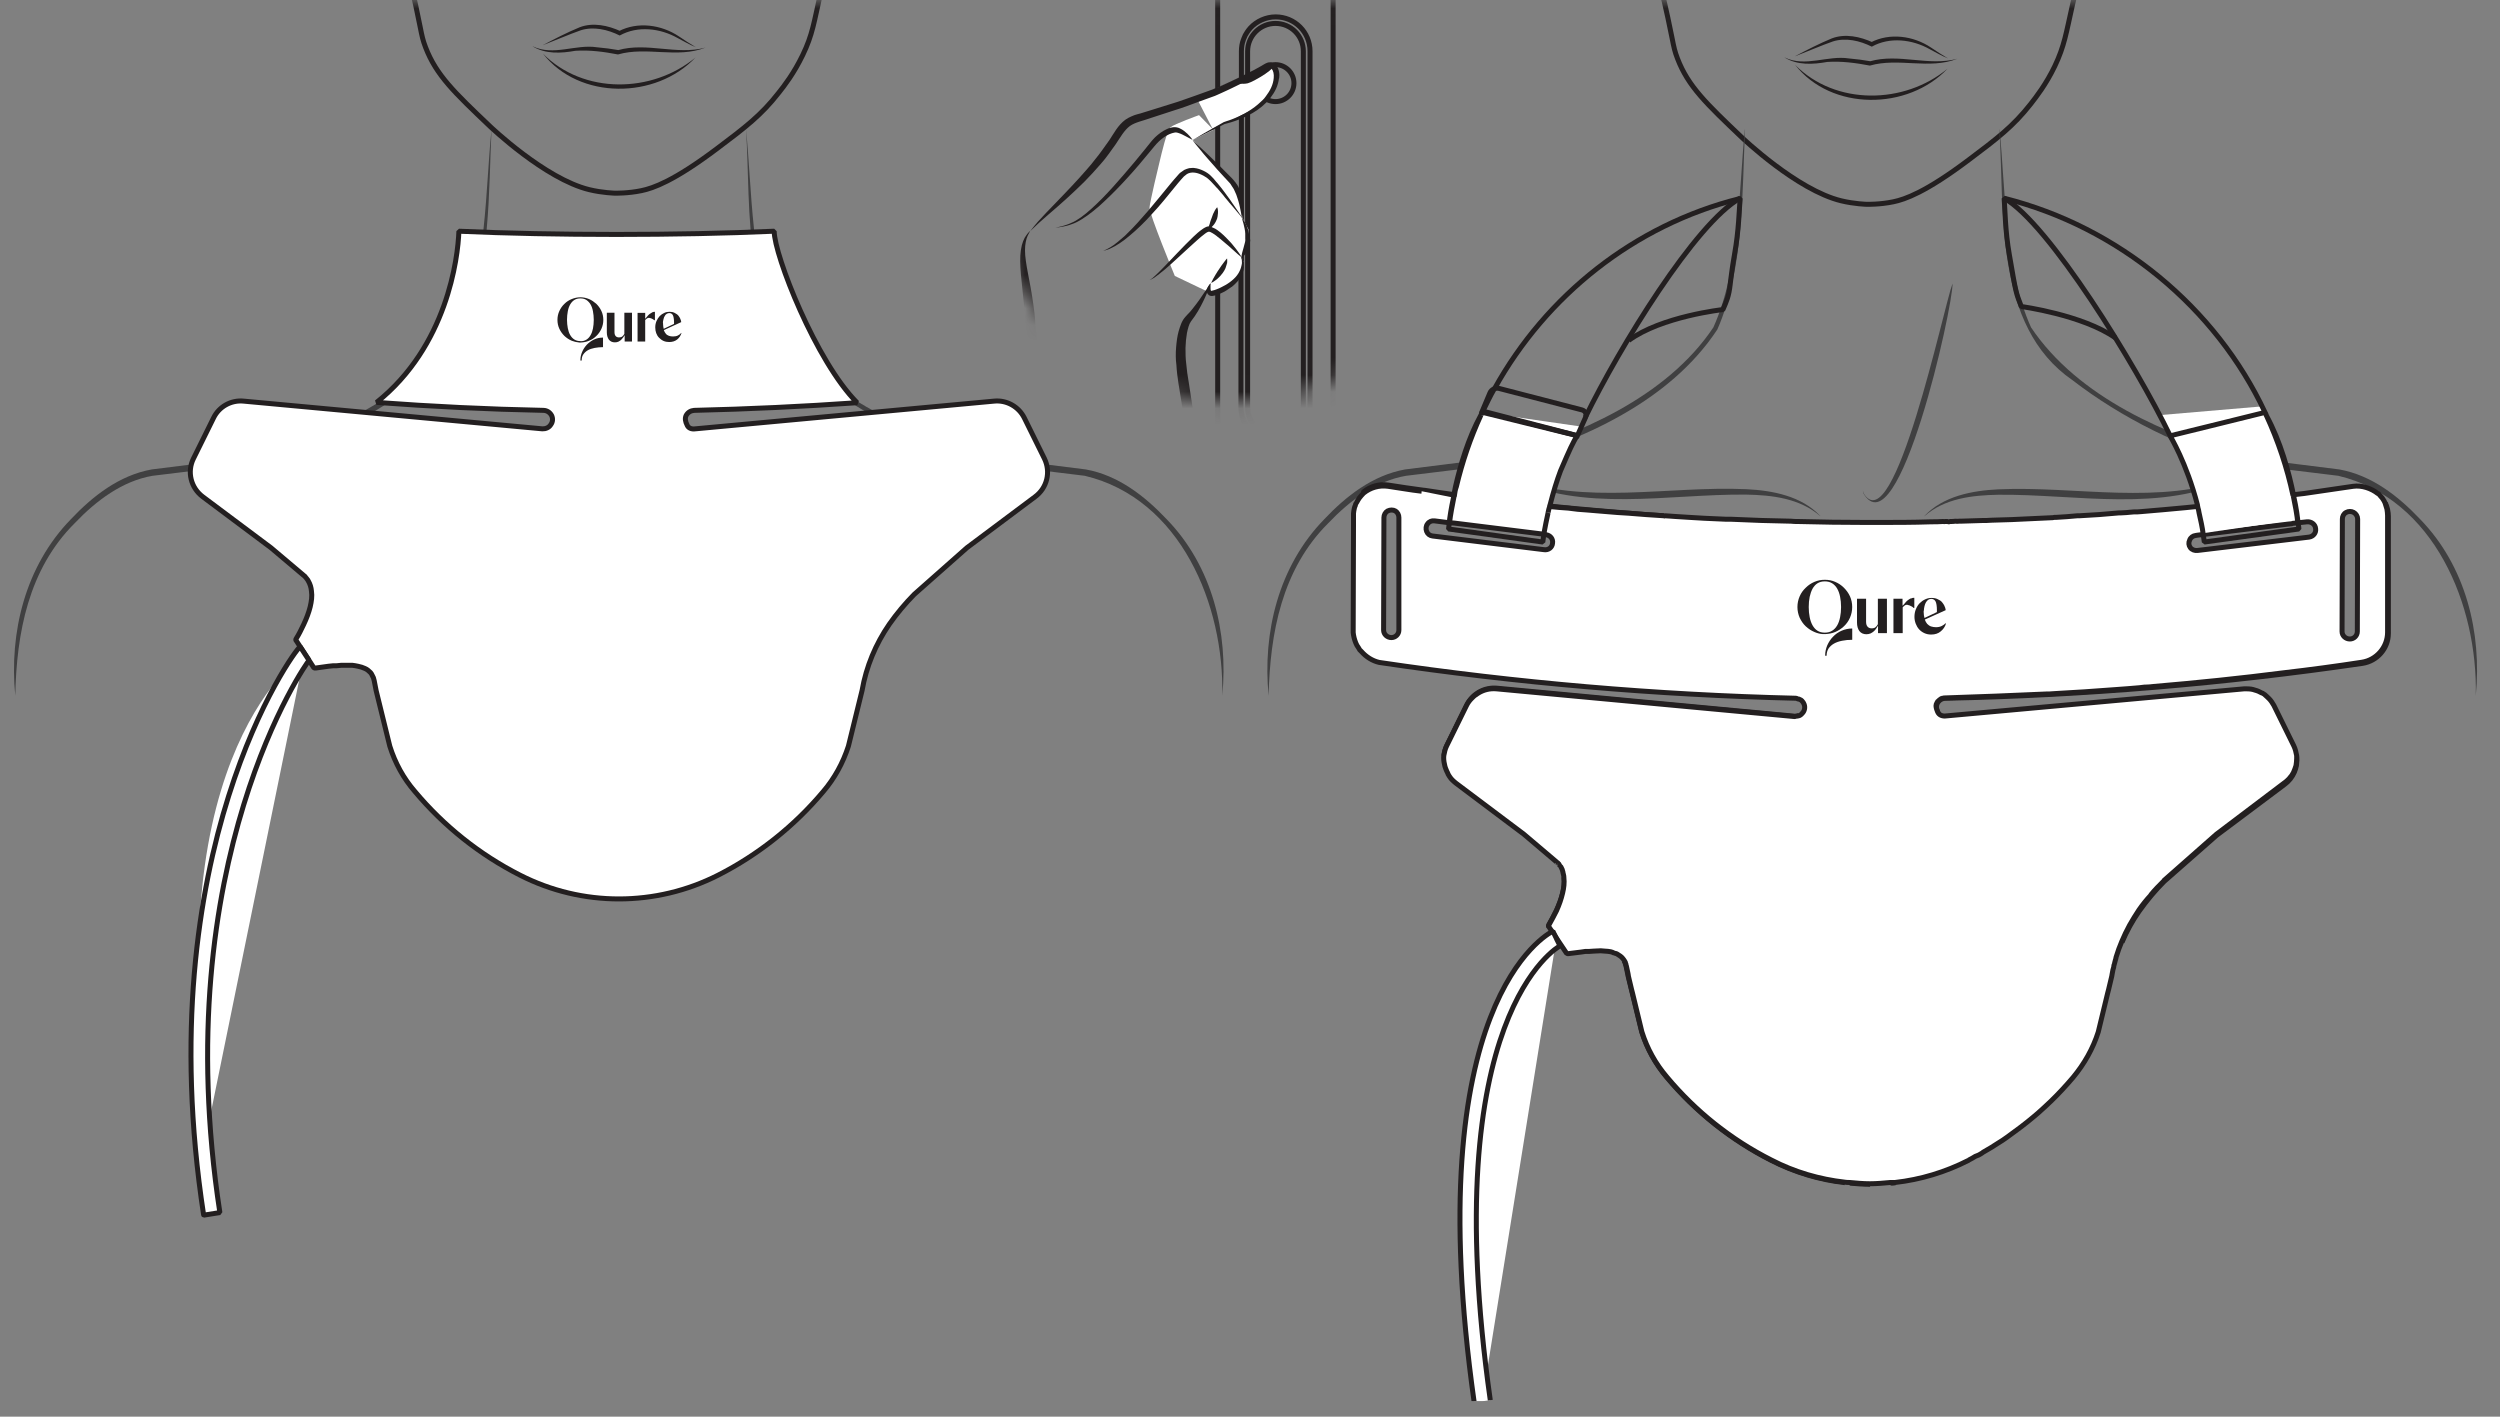 <svg xmlns="http://www.w3.org/2000/svg" fill="none" viewBox="0 0 150 85" height="85" width="150">
<rect x="0" y="0" width="150" height="85" fill="#808080" stroke="none"/>
<g clip-path="url(#clip0_21421_2261)">
<mask height="87" width="167" y="0" x="-12" maskUnits="userSpaceOnUse" style="mask-type:luminance" id="mask0_21421_2261">
<path fill="white" d="M154.871 0.029H-11.008V86.379H154.871V0.029Z"></path>
</mask>
<g mask="url(#mask0_21421_2261)">
<path stroke-miterlimit="10" stroke-width="0.3" stroke="#231F20" d="M34.279 -3.83C34.213 -3.744 33.754 -3.152 33.916 -2.388C34.002 -1.986 34.232 -1.719 34.356 -1.595M39.878 -12.028C39.305 -10.652 39.162 -9.467 39.133 -8.713C39.114 -8.225 39.076 -6.276 39.697 -4.987C39.735 -4.901 39.926 -4.394 40.318 -3.391C40.404 -3.171 40.471 -2.99 40.471 -2.751C40.471 -2.216 40.165 -1.795 39.955 -1.566M51.505 -8.063C51.63 -7.308 51.505 -6.811 51.353 -6.496C51.238 -6.248 51.056 -5.961 50.942 -5.464C50.885 -5.216 50.875 -5.015 50.865 -4.872M52.222 -10.872C52.05 -10.729 51.849 -10.547 51.658 -10.308C51.41 -10.002 51.238 -9.706 51.123 -9.458M50.99 -10.862C51.095 -10.986 51.878 -11.885 52.49 -11.694C53.13 -11.483 53.254 -10.184 53.158 -9.324C52.986 -7.853 52.146 -7.709 51.62 -5.646C51.429 -4.91 51.334 -4.547 51.315 -4.031C51.267 -3.047 51.496 -2.55 51.133 -2.13C50.942 -1.91 50.56 -1.681 50.235 -1.824C49.986 -1.929 49.824 -2.225 49.815 -2.569M22.556 -8.063C22.442 -7.308 22.556 -6.811 22.709 -6.496C22.824 -6.248 23.006 -5.961 23.12 -5.464C23.177 -5.216 23.197 -5.015 23.197 -4.872M21.83 -10.872C22.002 -10.729 22.203 -10.547 22.394 -10.308C22.642 -10.002 22.814 -9.706 22.929 -9.458M23.072 -10.862C22.967 -10.986 22.184 -11.885 21.572 -11.694C20.932 -11.483 20.808 -10.184 20.904 -9.324C21.076 -7.853 21.916 -7.709 22.442 -5.646C22.633 -4.91 22.729 -4.547 22.748 -4.031C22.795 -3.047 22.566 -2.55 22.929 -2.13C23.12 -1.91 23.502 -1.681 23.827 -1.824C24.076 -1.929 24.238 -2.225 24.248 -2.569M38.034 -26.034C38.579 -26.159 39.238 -26.264 39.993 -26.292C41.158 -26.33 42.142 -26.168 42.869 -25.986M36.955 -25.834C36.133 -26.053 35.025 -26.254 33.716 -26.244C32.044 -26.244 30.677 -25.891 29.76 -25.576M26.617 -23.521C25.155 -21.955 24.563 -20.512 24.305 -19.461C24.076 -18.563 24.267 -18.63 23.846 -15.659C23.693 -14.56 23.512 -13.451 23.33 -12.372C22.986 -10.26 22.996 -10.471 22.967 -10.213C22.891 -9.401 22.9 -8.388 23.636 -5.12C23.961 -3.687 23.999 -3.687 24.458 -1.776C25.356 1.959 25.203 1.978 25.537 2.848C26.177 4.51 27.248 5.533 29.397 7.577C29.397 7.577 32.703 10.74 35.359 11.38C36.142 11.571 36.897 11.59 36.897 11.59C36.897 11.59 37.681 11.609 38.493 11.437C39.181 11.294 40.423 10.873 43.022 8.915C44.713 7.644 45.678 6.908 46.719 5.571C47.063 5.141 47.636 4.396 48.162 3.307C48.754 2.084 48.84 1.338 49.241 -0.448C50.015 -3.878 50.302 -3.811 50.732 -6.315C50.971 -7.709 51.123 -8.617 51.095 -9.916C51.056 -11.311 50.846 -11.627 50.531 -13.872C50.13 -16.748 50.416 -16.709 50.072 -18.19C49.843 -19.194 49.423 -20.923 48.114 -22.614C46.7 -24.448 44.932 -25.366 43.843 -25.805M33.907 -12.935C34.002 -13.021 33.983 -13.213 33.955 -13.576C33.926 -13.91 33.907 -14.178 33.744 -14.397C33.534 -14.674 33.2 -14.741 32.999 -14.78C30.735 -15.238 30.983 -15.229 30.735 -15.238C28.977 -15.362 28.088 -15.429 27.238 -15.114C26.56 -14.856 26.072 -14.493 25.776 -14.235C26.12 -14.435 26.674 -14.713 27.401 -14.799C27.677 -14.837 28.098 -14.856 28.891 -14.694C30.314 -14.416 31.537 -13.862 32.101 -13.585C33.056 -13.127 33.678 -12.706 33.897 -12.916L33.907 -12.935ZM40.528 -12.821C40.432 -12.907 40.451 -13.098 40.48 -13.461C40.509 -13.795 40.528 -14.063 40.69 -14.283C40.9 -14.56 41.235 -14.627 41.435 -14.665C43.69 -15.123 43.451 -15.114 43.7 -15.123C45.467 -15.248 46.346 -15.315 47.197 -14.999C47.875 -14.741 48.362 -14.378 48.658 -14.12C48.315 -14.321 47.76 -14.598 47.044 -14.684C46.757 -14.722 46.346 -14.732 45.553 -14.579C44.13 -14.302 42.907 -13.748 42.343 -13.471C41.388 -13.012 40.767 -12.592 40.547 -12.802L40.528 -12.821Z"></path>
<path fill="#231F20" d="M31.967 2.78C33.218 3.382 34.527 2.637 35.827 2.838C36.266 2.876 36.696 2.933 37.135 3.01H37.078C38.827 2.513 40.594 3.325 42.323 2.857C40.632 3.525 38.798 2.771 37.078 3.268C36.237 3.105 35.368 2.99 34.517 3.048C33.667 3.201 32.731 3.258 31.957 2.78"></path>
<path fill="#231F20" d="M32.578 2.704C33.304 2.322 34.021 1.949 34.785 1.634C35.588 1.328 36.486 1.529 37.24 1.873H37.126C38.263 1.28 39.686 1.481 40.728 2.179C41.062 2.408 41.406 2.628 41.76 2.838C41.377 2.685 41.024 2.475 40.661 2.284C39.61 1.691 38.263 1.529 37.183 2.131C36.457 1.768 35.616 1.577 34.852 1.815C34.193 2.045 33.257 2.446 32.588 2.704"></path>
<path fill="#231F20" d="M32.578 3.22C35.005 5.675 39.132 5.608 41.731 3.449C39.352 5.962 34.766 6.01 32.578 3.22Z"></path>
<path stroke-miterlimit="10" stroke-width="0.3" stroke="#231F20" d="M109.393 -3.152C109.327 -3.066 108.868 -2.474 109.03 -1.71C109.116 -1.308 109.346 -1.041 109.47 -0.917M115.002 -11.359C114.428 -9.983 114.285 -8.799 114.256 -8.044C114.237 -7.557 114.199 -5.608 114.82 -4.318C114.858 -4.232 115.049 -3.726 115.441 -2.722C115.527 -2.493 115.594 -2.321 115.594 -2.082C115.594 -1.547 115.288 -1.127 115.078 -0.897M126.629 -7.394C126.744 -6.64 126.629 -6.143 126.476 -5.827C126.362 -5.579 126.18 -5.292 126.065 -4.796C126.008 -4.547 125.989 -4.347 125.989 -4.203M127.346 -10.203C127.174 -10.06 126.973 -9.878 126.782 -9.64C126.534 -9.334 126.362 -9.038 126.247 -8.789M126.104 -10.194C126.209 -10.318 126.992 -11.216 127.604 -11.025C128.244 -10.815 128.368 -9.515 128.272 -8.665C128.1 -7.194 127.26 -7.041 126.734 -4.987C126.543 -4.251 126.448 -3.888 126.428 -3.362C126.381 -2.378 126.61 -1.882 126.247 -1.461C126.056 -1.241 125.674 -1.012 125.349 -1.155C125.1 -1.261 124.938 -1.557 124.928 -1.901M97.671 -7.394C97.556 -6.64 97.671 -6.143 97.823 -5.827C97.938 -5.579 98.12 -5.292 98.234 -4.796C98.291 -4.547 98.311 -4.347 98.311 -4.203M96.954 -10.203C97.126 -10.06 97.326 -9.878 97.518 -9.64C97.766 -9.334 97.938 -9.038 98.053 -8.789M98.196 -10.194C98.091 -10.318 97.307 -11.216 96.696 -11.025C96.056 -10.815 95.932 -9.515 96.027 -8.665C96.199 -7.194 97.04 -7.041 97.565 -4.987C97.757 -4.251 97.852 -3.888 97.871 -3.362C97.919 -2.378 97.69 -1.882 98.053 -1.461C98.244 -1.241 98.626 -1.012 98.951 -1.155C99.199 -1.261 99.362 -1.557 99.371 -1.901M113.148 -25.366C113.693 -25.49 114.352 -25.595 115.097 -25.624C116.263 -25.662 117.247 -25.499 117.973 -25.318M112.069 -25.165C111.247 -25.385 110.139 -25.585 108.83 -25.576C107.158 -25.576 105.792 -25.222 104.874 -24.907M101.731 -22.853C100.269 -21.276 99.677 -19.843 99.419 -18.792C99.19 -17.894 99.381 -17.961 98.96 -14.99C98.807 -13.891 98.626 -12.783 98.444 -11.703C98.1 -9.592 98.11 -9.802 98.081 -9.544C98.005 -8.732 98.014 -7.719 98.75 -4.452C99.075 -3.019 99.113 -3.019 99.572 -1.108C100.47 2.628 100.317 2.647 100.651 3.517C101.292 5.179 102.362 6.201 104.511 8.246C104.511 8.246 107.817 11.408 110.473 12.048C111.256 12.239 112.011 12.259 112.011 12.259C112.011 12.259 112.795 12.278 113.607 12.106C114.295 11.962 115.537 11.542 118.135 9.583C119.827 8.313 120.791 7.577 121.842 6.239C122.177 5.81 122.76 5.064 123.285 3.975C123.868 2.752 123.963 2.007 124.365 0.22C125.139 -3.21 125.425 -3.143 125.855 -5.646C126.094 -7.041 126.247 -7.948 126.218 -9.248C126.18 -10.643 125.97 -10.958 125.655 -13.203C125.253 -16.07 125.54 -16.041 125.196 -17.522C124.967 -18.525 124.546 -20.254 123.237 -21.945C121.823 -23.78 120.056 -24.697 118.967 -25.136M41.502 -41.818C41.626 -41.713 42.285 -41.12 42.352 -40.117C42.409 -39.2 41.932 -38.56 41.817 -38.417M33.791 -41.741C33.142 -41.407 32.846 -40.996 32.712 -40.738C32.053 -39.525 32.597 -37.652 34.174 -36.191M109.021 -12.267C109.116 -12.353 109.097 -12.544 109.069 -12.907C109.04 -13.241 109.021 -13.509 108.858 -13.729C108.648 -14.006 108.314 -14.073 108.113 -14.111C105.849 -14.569 106.097 -14.56 105.849 -14.569C104.081 -14.694 103.202 -14.761 102.352 -14.445C101.674 -14.187 101.186 -13.824 100.89 -13.576C101.225 -13.777 101.788 -14.053 102.505 -14.139C102.792 -14.178 103.202 -14.187 103.995 -14.034C105.419 -13.757 106.642 -13.203 107.206 -12.926C108.161 -12.467 108.782 -12.047 109.002 -12.257L109.021 -12.267ZM115.642 -12.152C115.546 -12.238 115.565 -12.429 115.594 -12.792C115.623 -13.127 115.642 -13.394 115.804 -13.614C116.014 -13.891 116.349 -13.958 116.549 -13.996C118.814 -14.455 118.565 -14.445 118.814 -14.455C120.572 -14.579 121.46 -14.646 122.311 -14.331C122.989 -14.073 123.476 -13.71 123.772 -13.461C123.428 -13.662 122.874 -13.939 122.148 -14.025C121.871 -14.063 121.451 -14.073 120.658 -13.92C119.234 -13.643 118.011 -13.089 117.448 -12.812C116.492 -12.353 115.871 -11.932 115.651 -12.143L115.642 -12.152Z"></path>
<path fill="#231F20" d="M107.082 3.449C108.333 4.051 109.642 3.306 110.942 3.507C111.381 3.545 111.811 3.602 112.251 3.679H112.193C113.942 3.182 115.709 3.994 117.438 3.526C115.747 4.194 113.913 3.44 112.193 3.936C111.353 3.774 110.483 3.659 109.633 3.717C108.782 3.87 107.846 3.927 107.072 3.449"></path>
<path fill="#231F20" d="M107.703 3.373C108.429 2.991 109.146 2.619 109.91 2.303C110.713 1.998 111.611 2.198 112.366 2.542H112.251C113.388 1.95 114.811 2.151 115.853 2.848C116.187 3.077 116.531 3.297 116.885 3.507C116.502 3.354 116.149 3.144 115.786 2.953C114.735 2.361 113.378 2.198 112.308 2.8C111.582 2.437 110.741 2.246 109.977 2.485C109.318 2.714 108.381 3.115 107.713 3.373"></path>
<path fill="#231F20" d="M107.703 3.889C110.13 6.344 114.257 6.277 116.856 4.118C114.477 6.631 109.891 6.678 107.703 3.889Z"></path>
<path fill="#404041" d="M29.492 7.768C29.311 11.417 29.454 16.07 27.83 19.768C24.964 24.115 19.719 26.417 14.789 27.86L9.152 28.548C7.346 28.854 5.76 30.048 4.489 31.385C1.709 34.147 0.993 37.978 0.916 41.742C0.543 37.94 1.518 33.965 4.25 31.156C5.55 29.78 7.145 28.519 9.104 28.166L14.741 27.459C19.461 26.121 24.782 23.857 27.601 19.643C29.225 16.032 29.12 11.312 29.492 7.768Z"></path>
<path fill="#404041" d="M44.76 7.768C45.132 11.322 45.027 16.032 46.651 19.643C49.48 23.857 54.792 26.121 59.511 27.459L65.148 28.166C67.107 28.519 68.702 29.78 70.002 31.156C72.734 33.965 73.709 37.949 73.336 41.742C73.46 36.306 70.843 29.924 65.091 28.548L59.464 27.86C55.776 26.952 52.011 25.022 49.155 22.815C44.378 19.538 45.085 12.545 44.76 7.768Z"></path>
<path fill="#404041" d="M40.25 30.965C41.368 29.771 43.107 29.437 44.683 29.36C49.403 29.15 54.342 30.344 58.881 28.653C54.495 30.803 49.384 29.637 44.693 29.685C43.135 29.714 41.473 29.895 40.25 30.975"></path>
<path fill="#404041" d="M34.002 30.966C32.779 29.896 31.107 29.705 29.559 29.676C24.868 29.628 19.766 30.794 15.371 28.644C19.909 30.345 24.849 29.141 29.569 29.351C31.145 29.427 32.884 29.762 34.002 30.956"></path>
<path fill="#404041" d="M41.942 16.997C41.98 18.382 38.703 33.134 36.582 29.589C36.563 29.398 36.553 29.408 36.601 29.589C38.436 32.628 41.426 18.344 41.942 17.007"></path>
<path fill="white" d="M30.926 41.455L31.098 41.866C31.117 41.923 31.098 41.981 31.041 42C31.022 42 31.003 42.019 30.983 42C30.945 42 30.926 41.981 30.926 41.962L30.554 41.121L30.382 40.672L30.229 40.242L30.076 39.793L29.999 39.554L29.942 39.334L29.866 39.096L29.828 38.857L29.77 38.637L29.732 38.398L29.655 37.853L29.636 37.576L29.617 37.299L29.541 35.713L29.522 35.188L29.483 34.93L29.464 34.691L29.426 34.433L29.407 34.318L29.388 34.204L29.35 34.051L29.311 33.917L29.273 33.783L29.235 33.65L29.197 33.497L29.14 33.363L29.101 33.248L29.044 33.115L28.968 32.981L28.91 32.847L28.853 32.732L28.776 32.599L28.7 32.484L28.624 32.35L28.547 32.236L28.471 32.102L28.394 31.987L28.203 31.748L28.127 31.634L28.031 31.519L27.917 31.404L27.726 31.166L27.487 30.927L27.248 30.716L27.009 30.478L26.751 30.258C26.751 30.258 26.713 30.162 26.732 30.124C26.751 30.105 26.77 30.086 26.808 30.086C26.828 30.086 26.847 30.086 26.866 30.105L27.105 30.325L27.363 30.525L27.601 30.764L27.821 30.984L28.06 31.223L28.27 31.462L28.461 31.72L28.557 31.834L28.652 31.949L28.748 32.083L28.843 32.197L28.92 32.331L28.996 32.446L29.092 32.58L29.168 32.713L29.245 32.847L29.302 32.981L29.378 33.115L29.436 33.248L29.493 33.382L29.55 33.516L29.608 33.65L29.646 33.803L29.684 33.936L29.741 34.07L29.761 34.204L29.78 34.318L29.818 34.433L29.837 34.567L29.875 34.806L29.894 35.064L29.913 35.322L29.933 35.599L29.971 37.462L30.009 38.006L30.047 38.303L30.085 38.522L30.124 38.752L30.162 38.99L30.219 39.229L30.276 39.468L30.334 39.707L30.468 40.156L30.601 40.605L30.754 41.054L30.926 41.465V41.455Z"></path>
<path fill="white" d="M30.678 21.096H30.172L31.232 17.962L32.073 17.475L33.029 19.806L33.048 19.864C32.933 19.883 32.732 19.902 32.618 19.902H32.541L31.92 18.278L31.681 18.354L30.688 21.096H30.678Z"></path>
<path fill="white" d="M33.706 19.729C33.61 19.901 33.391 20.083 33.123 20.178C32.617 20.379 31.795 20.312 31.795 20.312V20.054C33.047 20.207 33.553 19.873 33.715 19.72"></path>
<path fill="white" d="M33.201 20.217L33.554 21.096H33.01L32.732 20.436C32.904 20.398 33.105 20.284 33.201 20.217Z"></path>
<path fill="white" d="M30.103 46.596C30.103 46.596 30.122 46.691 30.084 46.711C30.046 46.749 29.988 46.73 29.95 46.691L29.558 46.185L29.167 45.66L28.976 45.383L28.804 45.105L28.632 44.809L28.46 44.513L28.288 44.236L28.135 43.921L27.982 43.625L27.829 43.328L27.695 43.013L27.562 42.698L27.428 42.383L27.313 42.067L27.18 41.695L27.065 41.303L26.969 40.911L26.874 40.539L26.683 39.736L26.052 36.545L25.861 35.742L25.746 35.293L25.613 34.844L25.536 34.625L25.46 34.386L25.383 34.175L25.307 33.956L25.211 33.736L25.116 33.516L25.02 33.325L24.925 33.105L24.81 32.905L24.695 32.704L24.562 32.513L24.447 32.312L24.332 32.179L24.218 32.026L24.103 31.892L23.969 31.739L23.855 31.605L23.578 31.328L23.444 31.214L23.31 31.08L23.157 30.965L23.023 30.851L22.871 30.736L22.718 30.621L22.555 30.526L22.402 30.411L22.25 30.316L22.078 30.22L22.039 30.201L21.925 30.125L21.772 30.029L21.6 29.933L21.428 29.857L21.275 29.781L21.094 29.704L20.941 29.628L20.826 29.57L20.769 29.551L20.597 29.475L20.415 29.418L20.262 29.36L20.09 29.303L19.918 29.246L19.765 29.188L19.594 29.15C19.594 29.15 19.555 29.131 19.555 29.112C19.536 29.093 19.536 29.074 19.555 29.055C19.575 29.016 19.613 28.997 19.651 29.016L20.453 29.255L20.845 29.37L21.237 29.504L21.438 29.58L21.495 29.599L21.61 29.656L21.81 29.733L21.982 29.809L22.183 29.886L22.355 29.981L22.536 30.077L22.708 30.172L22.746 30.192L22.861 30.268L23.138 30.459L23.291 30.555L23.425 30.65L23.558 30.765L23.692 30.879L23.807 30.994L24.084 31.233L24.199 31.348L24.438 31.625L24.552 31.739L24.791 32.016L24.887 32.169L25.001 32.303L25.097 32.437L25.297 32.752L25.393 32.886L25.469 33.039L25.565 33.191L25.641 33.344L25.737 33.497L25.813 33.65L25.871 33.803L25.947 33.975L26.023 34.128L26.081 34.309L26.138 34.462L26.215 34.634L26.272 34.835L26.329 35.007L26.367 35.179L26.482 35.551L26.558 35.943L26.711 36.688L27.18 39.717L27.256 40.109L27.352 40.481L27.447 40.873L27.562 41.284L27.676 41.695L27.81 42.086L28.125 42.87L28.297 43.242L28.469 43.634L28.67 44.007L28.861 44.379L29.062 44.752L29.272 45.125L29.511 45.478L29.73 45.832L29.969 46.185L30.227 46.539L30.103 46.596Z"></path>
<path fill="white" d="M35.817 17.475V18.765C35.741 18.669 35.645 18.593 35.502 18.507C35.387 18.45 35.244 18.411 35.091 18.411C34.871 18.411 34.68 18.469 34.499 18.583C34.327 18.679 34.202 18.86 34.107 19.071C34.03 19.29 33.992 19.52 33.992 19.778C33.992 20.055 34.03 20.284 34.126 20.485C34.221 20.695 34.365 20.857 34.537 20.972C34.718 21.087 34.89 21.153 35.1 21.153C35.664 21.153 35.827 20.446 35.827 21.096H36.237V17.475H35.807H35.817ZM35.645 20.552C35.511 20.704 35.349 20.79 35.158 20.79C34.967 20.79 34.804 20.714 34.67 20.532C34.518 20.38 34.451 20.122 34.451 19.787C34.451 19.434 34.508 19.176 34.642 19.023C34.776 18.87 34.938 18.784 35.129 18.784C35.32 18.784 35.502 18.86 35.636 19.042C35.769 19.204 35.855 19.472 35.855 19.825C35.855 20.141 35.779 20.389 35.636 20.552"></path>
<path fill="white" d="M37.089 20.513C37.07 20.417 37.051 20.274 37.051 20.102V18.477H37.5V20.121C37.5 20.885 38.732 20.981 38.732 20.57V18.477H39.181V21.095H38.732V20.723C38.732 20.895 38.302 21.153 37.949 21.153C37.796 21.153 37.653 21.114 37.519 21.057C37.385 21 37.28 20.923 37.223 20.837C37.165 20.742 37.108 20.646 37.089 20.503"></path>
<path fill="white" d="M40.422 21.115H39.992V18.516H40.384V18.908C40.48 18.717 40.575 18.593 40.661 18.535C40.757 18.478 40.852 18.459 40.957 18.459C41.091 18.459 41.253 18.497 41.406 18.593L41.253 19.004C41.158 18.946 41.043 18.908 40.938 18.908C40.833 18.908 40.747 18.946 40.661 18.985C40.584 19.042 40.546 19.137 40.508 19.242C40.451 19.395 40.432 19.577 40.432 19.749V21.115H40.422Z"></path>
<path fill="white" d="M42.745 18.439C42.238 18.439 41.789 18.755 41.569 19.185C41.493 19.357 41.435 19.557 41.435 19.748V19.787C41.435 20.532 42.018 21.115 42.745 21.115C43.471 21.115 44.072 20.522 44.072 19.787C44.072 19.051 43.49 18.439 42.745 18.439ZM42.745 20.704C42.257 20.704 41.846 20.293 41.846 19.787C41.846 19.28 42.257 18.85 42.745 18.85C43.232 18.85 43.662 19.261 43.662 19.787C43.662 20.312 43.251 20.704 42.745 20.704Z"></path>
<path fill="white" d="M44.178 39.783L44.025 40.233L43.872 40.662L43.7 41.111L43.328 41.952C43.328 41.952 43.309 41.99 43.27 41.99C43.251 42.01 43.232 41.99 43.213 41.99C43.156 41.971 43.136 41.914 43.156 41.857L43.337 41.446L43.509 41.035L43.662 40.586L43.796 40.137L43.929 39.688L43.987 39.449L44.044 39.21L44.102 38.971L44.178 38.503L44.216 38.283L44.254 37.987L44.292 37.443L44.35 35.58V35.303L44.369 35.045L44.407 34.787V34.672L44.426 34.557L44.445 34.424L44.484 34.309L44.503 34.194L44.541 34.06L44.617 33.783L44.656 33.631L44.713 33.497L44.77 33.363L44.828 33.229L44.885 33.096L45.038 32.819L45.095 32.685L45.172 32.551L45.267 32.417L45.343 32.303L45.439 32.169L45.516 32.054L45.611 31.92L45.802 31.681L45.993 31.424L46.213 31.185L46.452 30.946L46.672 30.726L46.91 30.487L47.168 30.296L47.407 30.086C47.407 30.086 47.445 30.067 47.484 30.067C47.503 30.067 47.522 30.086 47.541 30.105C47.56 30.143 47.56 30.201 47.522 30.239L47.264 30.459L47.025 30.698L46.786 30.908L46.547 31.146L46.356 31.385L45.965 31.854L45.869 31.968L45.792 32.083L45.716 32.217L45.64 32.331L45.563 32.465L45.487 32.58L45.41 32.713L45.353 32.828L45.296 32.962L45.238 33.096L45.181 33.229L45.124 33.344L45.066 33.478L45.028 33.631L44.99 33.764L44.914 34.041L44.875 34.204L44.837 34.443L44.799 34.701L44.78 34.94L44.761 35.197L44.722 35.723L44.665 37.309L44.646 37.586L44.57 38.131L44.531 38.408L44.493 38.647L44.455 38.866L44.398 39.105L44.321 39.344L44.264 39.554L44.188 39.793L44.178 39.783Z"></path>
<path fill="white" d="M54.859 29.045C54.859 29.045 54.878 29.084 54.859 29.103C54.859 29.122 54.84 29.141 54.821 29.141L54.668 29.179L54.486 29.236L54.314 29.294L54.161 29.351L53.989 29.409L53.808 29.466L53.636 29.542L53.578 29.561L53.483 29.619L53.301 29.695L53.129 29.771L52.977 29.848L52.805 29.924L52.652 30.02L52.48 30.116L52.365 30.192L52.327 30.211L52.155 30.307L52.002 30.402L51.849 30.517L51.696 30.612L51.543 30.727L51.41 30.842L51.257 30.956L51.123 31.071L50.97 31.205L50.836 31.319L50.559 31.596L50.445 31.73L50.311 31.883L50.196 32.017L50.082 32.17L49.967 32.303L49.852 32.504L49.719 32.695L49.604 32.896L49.489 33.087L49.394 33.307L49.298 33.498L49.203 33.708L49.107 33.928L49.031 34.147L48.954 34.367L48.878 34.606L48.801 34.816L48.668 35.265L48.553 35.714L48.352 36.517L47.722 39.708L47.55 40.51L47.435 40.883L47.34 41.275L47.225 41.666L47.091 42.039L46.977 42.354L46.862 42.67L46.728 42.985L46.575 43.3L46.422 43.596L46.27 43.893L46.117 44.208L45.945 44.485L45.773 44.781L45.601 45.077L45.419 45.354L45.228 45.631L44.836 46.157L44.445 46.663C44.445 46.663 44.349 46.721 44.311 46.682C44.273 46.663 44.273 46.606 44.292 46.568L44.55 46.214L44.789 45.861L44.999 45.507L45.238 45.154L45.458 44.781L45.658 44.408L45.849 44.036L46.05 43.663L46.222 43.272L46.394 42.899L46.547 42.507L46.7 42.115L46.833 41.724L46.948 41.313L47.062 40.902L47.177 40.51L47.254 40.138L47.33 39.746L47.798 36.708L47.875 36.335L47.951 35.963L48.047 35.571L48.142 35.198L48.18 35.026L48.238 34.854L48.314 34.654L48.371 34.482L48.429 34.329L48.486 34.157L48.562 34.004L48.639 33.832L48.715 33.679L48.792 33.526L48.868 33.373L48.945 33.221L49.04 33.068L49.117 32.915L49.212 32.781L49.308 32.628L49.403 32.475L49.499 32.342L49.614 32.208L49.709 32.055L49.948 31.778L50.062 31.663L50.301 31.386L50.435 31.271L50.55 31.157L50.684 31.042L50.798 30.928L51.075 30.689L51.209 30.593L51.362 30.498L51.639 30.307L51.754 30.23L51.792 30.211L51.964 30.116L52.136 30.02L52.308 29.924L52.508 29.848L52.68 29.771L52.871 29.695L53.005 29.638L53.062 29.619L53.234 29.542L53.626 29.409L54.018 29.294L54.821 29.055C54.821 29.055 54.916 29.055 54.916 29.093"></path>
<path stroke-linejoin="round" stroke-linecap="round" stroke-width="0.3" stroke="#231F20" d="M30.925 41.456L31.096 41.867C31.116 41.924 31.096 41.981 31.039 42.001C31.02 42.001 31.001 42.02 30.982 42.001C30.944 42.001 30.925 41.981 30.925 41.962L30.552 41.122L30.38 40.673L30.227 40.243L30.074 39.794L29.998 39.555L29.941 39.335L29.864 39.106L29.826 38.867L29.768 38.647L29.73 38.408L29.654 37.864L29.635 37.587L29.616 37.309L29.539 35.724L29.52 35.198L29.482 34.94L29.463 34.701L29.425 34.443L29.405 34.329L29.386 34.214L29.348 34.061L29.31 33.927L29.272 33.794L29.233 33.66L29.195 33.507L29.138 33.373L29.1 33.258L29.042 33.125L28.966 32.991L28.909 32.857L28.851 32.743L28.775 32.609L28.698 32.494L28.622 32.36L28.546 32.246L28.469 32.112L28.393 31.997L28.202 31.759L28.125 31.644L28.03 31.529L27.915 31.415L27.714 31.176L27.476 30.937L27.237 30.717L26.998 30.478L26.74 30.259C26.74 30.259 26.702 30.163 26.721 30.125C26.74 30.106 26.759 30.087 26.797 30.087C26.816 30.087 26.835 30.087 26.855 30.106L27.093 30.325L27.351 30.517L27.59 30.755L27.81 30.975L28.049 31.214L28.268 31.453L28.46 31.711L28.555 31.825L28.651 31.94L28.746 32.074L28.842 32.188L28.918 32.322L28.995 32.437L29.09 32.571L29.167 32.704L29.243 32.838L29.3 32.972L29.377 33.106L29.434 33.239L29.491 33.373L29.549 33.507L29.606 33.641L29.644 33.794L29.683 33.927L29.74 34.061L29.759 34.195L29.778 34.309L29.816 34.424L29.835 34.558L29.874 34.797L29.893 35.055L29.912 35.313L29.931 35.59L29.969 37.453L30.007 37.997L30.046 38.294L30.084 38.513L30.122 38.752L30.16 38.991L30.218 39.23L30.275 39.469L30.332 39.708L30.466 40.157L30.6 40.606L30.753 41.055L30.925 41.465V41.456ZM30.676 21.096H30.17L31.23 17.962L32.071 17.475L33.026 19.806L33.046 19.864C32.931 19.883 32.73 19.902 32.616 19.902H32.539L31.918 18.278L31.679 18.354L30.686 21.096H30.676ZM33.705 19.73C33.609 19.902 33.389 20.083 33.122 20.179C32.616 20.37 31.794 20.313 31.794 20.313V20.055C33.046 20.208 33.552 19.883 33.714 19.72L33.705 19.73ZM33.198 20.217L33.552 21.096H33.007L32.73 20.427C32.902 20.389 33.103 20.274 33.198 20.208V20.217ZM30.103 46.596C30.103 46.596 30.122 46.692 30.084 46.711C30.046 46.749 29.988 46.73 29.95 46.692L29.558 46.185L29.167 45.66L28.976 45.383L28.794 45.106L28.622 44.809L28.45 44.513L28.278 44.236L28.125 43.921L27.972 43.625L27.82 43.329L27.686 43.013L27.552 42.698L27.418 42.383L27.303 42.068L27.17 41.695L27.055 41.303L26.96 40.911L26.864 40.539L26.663 39.736L26.042 36.545L25.851 35.743L25.737 35.294L25.603 34.844L25.526 34.625L25.45 34.386L25.374 34.166L25.297 33.956L25.202 33.736L25.106 33.517L25.011 33.325L24.915 33.106L24.8 32.905L24.686 32.714L24.552 32.513L24.437 32.322L24.323 32.188L24.208 32.036L24.093 31.902L23.96 31.749L23.845 31.615L23.568 31.338L23.434 31.224L23.3 31.09L23.148 30.975L23.014 30.86L22.861 30.746L22.708 30.631L22.555 30.536L22.402 30.421L22.249 30.325L22.068 30.23L22.03 30.211L21.915 30.134L21.762 30.039L21.59 29.943L21.418 29.867L21.265 29.79L21.084 29.714L20.931 29.637L20.816 29.58L20.759 29.561L20.587 29.485L20.415 29.427L20.262 29.37L20.09 29.313L19.909 29.255L19.756 29.198L19.584 29.16C19.584 29.16 19.546 29.141 19.546 29.122C19.526 29.102 19.526 29.083 19.546 29.064C19.565 29.026 19.603 29.007 19.641 29.026L20.444 29.265L20.835 29.38L21.227 29.513L21.418 29.59L21.476 29.609L21.59 29.666L21.781 29.743L21.953 29.819L22.154 29.895L22.326 29.991L22.498 30.087L22.67 30.182L22.708 30.201L22.823 30.278L23.1 30.478L23.253 30.574L23.386 30.669L23.52 30.784L23.654 30.899L23.768 31.013L24.046 31.252L24.16 31.367L24.399 31.644L24.514 31.759L24.753 32.036L24.848 32.188L24.963 32.322L25.058 32.456L25.259 32.771L25.355 32.905L25.431 33.058L25.526 33.211L25.603 33.364L25.698 33.517L25.775 33.669L25.832 33.832L25.909 34.004L25.985 34.157L26.042 34.329L26.1 34.481L26.176 34.653L26.233 34.844L26.291 35.017L26.329 35.198L26.444 35.571L26.52 35.962L26.673 36.708L27.141 39.746L27.218 40.138L27.313 40.51L27.409 40.902L27.523 41.313L27.638 41.724L27.772 42.115L28.087 42.899L28.259 43.271L28.431 43.663L28.622 44.036L28.823 44.408L29.023 44.781L29.243 45.153L29.482 45.507L29.692 45.86L29.931 46.214L30.189 46.568L30.103 46.596ZM35.816 17.475V18.765C35.74 18.669 35.644 18.593 35.501 18.507C35.386 18.45 35.243 18.411 35.09 18.411C34.88 18.411 34.679 18.469 34.507 18.593C34.335 18.689 34.211 18.87 34.116 19.08C34.039 19.3 34.001 19.529 34.001 19.787C34.001 20.064 34.039 20.294 34.135 20.494C34.23 20.714 34.374 20.867 34.546 20.982C34.718 21.096 34.899 21.153 35.109 21.153C35.673 21.153 35.835 20.446 35.835 21.096H36.246V17.475H35.816ZM35.644 20.552C35.511 20.704 35.348 20.79 35.157 20.79C34.966 20.79 34.803 20.714 34.67 20.532C34.517 20.37 34.46 20.122 34.46 19.787C34.46 19.434 34.517 19.185 34.651 19.023C34.784 18.87 34.947 18.784 35.138 18.784C35.329 18.784 35.511 18.86 35.644 19.042C35.778 19.195 35.864 19.472 35.864 19.825C35.864 20.141 35.788 20.389 35.644 20.552ZM37.087 20.513C37.068 20.418 37.049 20.274 37.049 20.102V18.478H37.498V20.122C37.498 20.886 38.73 20.982 38.73 20.571V18.478H39.179V21.096H38.73V20.724C38.73 20.895 38.3 21.153 37.947 21.153C37.794 21.153 37.651 21.115 37.517 21.058C37.383 21.001 37.278 20.924 37.221 20.838C37.163 20.743 37.106 20.647 37.087 20.504V20.513ZM40.421 21.115H39.991V18.517H40.383V18.908C40.479 18.708 40.574 18.593 40.66 18.536C40.756 18.478 40.861 18.459 40.956 18.459C41.09 18.459 41.253 18.497 41.405 18.593L41.253 19.004C41.157 18.946 41.033 18.908 40.937 18.908C40.842 18.908 40.737 18.946 40.66 18.985C40.584 19.042 40.546 19.137 40.507 19.243C40.45 19.395 40.431 19.577 40.431 19.749V21.115H40.421ZM42.743 18.44C42.237 18.44 41.788 18.755 41.568 19.185C41.491 19.357 41.434 19.558 41.434 19.749V19.787C41.434 20.532 42.017 21.115 42.743 21.115C43.469 21.115 44.071 20.532 44.071 19.787C44.071 19.042 43.488 18.44 42.743 18.44ZM42.743 20.704C42.256 20.704 41.845 20.294 41.845 19.787C41.845 19.281 42.256 18.851 42.743 18.851C43.23 18.851 43.66 19.262 43.66 19.787C43.66 20.313 43.249 20.704 42.743 20.704ZM44.176 39.784L44.023 40.233L43.87 40.663L43.698 41.112L43.326 41.953C43.326 41.953 43.307 41.991 43.269 41.991C43.249 42.01 43.23 41.991 43.211 41.991C43.154 41.972 43.135 41.915 43.154 41.857L43.326 41.446L43.498 41.036L43.651 40.587L43.784 40.138L43.918 39.688L43.975 39.45L44.033 39.211L44.09 38.972L44.167 38.504L44.205 38.284L44.243 37.988L44.281 37.443L44.339 35.58V35.303L44.358 35.045L44.396 34.787V34.672L44.415 34.558L44.434 34.424L44.472 34.309L44.491 34.195L44.53 34.061L44.606 33.784L44.644 33.631L44.702 33.497L44.759 33.364L44.816 33.23L44.874 33.096L45.026 32.819L45.084 32.685L45.16 32.551L45.256 32.418L45.332 32.303L45.428 32.169L45.504 32.055L45.6 31.921L45.8 31.682L45.991 31.424L46.211 31.185L46.45 30.946L46.67 30.727L46.909 30.488L47.167 30.297L47.405 30.077C47.405 30.077 47.444 30.058 47.482 30.058C47.501 30.058 47.52 30.077 47.539 30.096C47.558 30.134 47.558 30.192 47.52 30.23L47.262 30.45L47.023 30.689L46.784 30.908L46.546 31.147L46.345 31.386L45.953 31.854L45.858 31.969L45.781 32.083L45.705 32.217L45.628 32.332L45.552 32.465L45.475 32.58L45.399 32.714L45.342 32.829L45.284 32.962L45.227 33.096L45.17 33.23L45.112 33.344L45.055 33.478L45.017 33.631L44.979 33.765L44.902 34.042L44.864 34.195L44.826 34.434L44.788 34.692L44.769 34.931L44.749 35.188L44.711 35.714L44.654 37.3L44.635 37.577L44.558 38.122L44.52 38.399L44.482 38.638L44.444 38.857L44.386 39.096L44.31 39.325L44.253 39.545L44.176 39.784ZM54.858 29.045C54.858 29.045 54.877 29.083 54.858 29.102C54.858 29.122 54.839 29.141 54.819 29.141L54.667 29.179L54.485 29.236L54.313 29.294L54.16 29.351L53.988 29.408L53.807 29.465L53.635 29.542L53.577 29.561L53.482 29.618L53.3 29.695L53.128 29.771L52.975 29.848L52.803 29.924L52.651 30.02L52.479 30.115L52.364 30.192L52.326 30.211L52.154 30.306L52.001 30.402L51.848 30.517L51.695 30.612L51.542 30.727L51.409 30.841L51.256 30.956L51.122 31.071L50.969 31.204L50.835 31.319L50.558 31.596L50.444 31.73L50.31 31.883L50.195 32.017L50.081 32.169L49.966 32.303L49.851 32.494L49.718 32.695L49.603 32.886L49.488 33.087L49.393 33.306L49.297 33.497L49.202 33.717L49.106 33.937L49.03 34.147L48.953 34.367L48.877 34.606L48.8 34.825L48.667 35.275L48.552 35.724L48.351 36.526L47.721 39.717L47.549 40.52L47.434 40.892L47.339 41.284L47.224 41.676L47.09 42.048L46.975 42.364L46.861 42.679L46.727 42.994L46.574 43.309L46.421 43.606L46.269 43.902L46.116 44.217L45.944 44.494L45.772 44.79L45.6 45.087L45.418 45.364L45.227 45.641L44.835 46.166L44.444 46.673C44.444 46.673 44.348 46.73 44.31 46.692C44.272 46.672 44.272 46.615 44.291 46.577L44.549 46.224L44.788 45.87L44.998 45.517L45.237 45.163L45.456 44.79L45.657 44.418L45.848 44.045L46.049 43.673L46.221 43.281L46.393 42.908L46.546 42.517L46.698 42.125L46.832 41.733L46.947 41.322L47.062 40.911L47.176 40.52L47.253 40.147L47.329 39.755L47.797 36.717L47.874 36.344L47.95 35.972L48.046 35.58L48.141 35.208L48.179 35.026L48.237 34.854L48.313 34.663L48.37 34.491L48.428 34.338L48.485 34.166L48.562 34.013L48.638 33.841L48.714 33.679L48.791 33.526L48.867 33.373L48.944 33.22L49.039 33.068L49.116 32.915L49.211 32.781L49.307 32.628L49.402 32.475L49.498 32.341L49.612 32.208L49.708 32.055L49.947 31.778L50.062 31.663L50.3 31.386L50.434 31.271L50.549 31.157L50.682 31.042L50.797 30.927L51.074 30.689L51.208 30.593L51.361 30.497L51.638 30.297L51.753 30.22L51.791 30.201L51.963 30.106L52.135 30.01L52.307 29.915L52.507 29.838L52.679 29.762L52.87 29.685L53.004 29.628L53.062 29.609L53.243 29.532L53.635 29.399L54.026 29.284L54.829 29.045C54.829 29.045 54.925 29.045 54.925 29.083L54.858 29.045Z"></path>
<path fill="white" d="M46.432 13.873C40.738 14.131 33.228 14.131 27.534 13.873C27.477 15.507 26.818 20.781 22.595 24.144C25.929 24.392 29.273 24.555 32.617 24.622C32.818 24.631 32.989 24.736 33.095 24.927C33.181 25.099 33.171 25.319 33.047 25.481C32.942 25.653 32.741 25.739 32.541 25.73L23.789 24.918L14.617 24.067C13.862 23.991 13.136 24.402 12.811 25.08L11.607 27.516C11.216 28.309 11.445 29.265 12.171 29.809L16.26 32.867L18.228 34.529C18.228 34.529 18.257 34.558 18.267 34.558C18.286 34.577 18.295 34.586 18.314 34.605C18.334 34.625 18.343 34.653 18.362 34.663C18.372 34.682 18.391 34.711 18.419 34.739C18.448 34.768 18.477 34.816 18.496 34.854C18.611 35.055 18.668 35.246 18.687 35.465C18.735 35.771 18.687 36.086 18.611 36.411C18.525 36.755 18.391 37.109 18.219 37.472C18.076 37.778 17.932 38.064 17.76 38.341C17.741 38.37 17.741 38.418 17.779 38.446L18.821 40.051C18.821 40.051 18.878 40.099 18.926 40.08H18.954L19.709 39.975L19.986 39.946H20.187L20.474 39.918H20.894H21.142C21.257 39.937 21.372 39.946 21.477 39.975C21.639 40.004 21.763 40.051 21.897 40.109C22.031 40.166 22.127 40.252 22.232 40.357C22.279 40.414 22.308 40.462 22.318 40.491C22.346 40.548 22.375 40.605 22.404 40.663C22.423 40.72 22.432 40.778 22.451 40.835L22.566 41.427L23.388 44.771C23.703 45.774 24.209 46.701 24.897 47.494C26.636 49.567 28.776 51.278 31.203 52.51C34.929 54.411 39.343 54.411 43.088 52.51C45.505 51.278 47.655 49.567 49.394 47.494C50.072 46.701 50.579 45.774 50.904 44.771L51.725 41.427C51.974 39.994 52.537 38.647 53.359 37.453C53.808 36.812 54.305 36.22 54.849 35.666L58.012 32.867L62.101 29.809C62.827 29.274 63.056 28.319 62.665 27.516L61.461 25.08C61.127 24.402 60.4 23.991 59.646 24.067L41.722 25.73C41.474 25.768 41.282 25.672 41.216 25.481C41.13 25.309 41.082 25.109 41.168 24.927C41.273 24.736 41.445 24.641 41.646 24.622C44.923 24.545 48.161 24.392 51.429 24.163C48.955 21.688 46.451 15.297 46.451 13.873"></path>
<path stroke-linejoin="bevel" stroke-width="0.3" stroke="#231F20" d="M46.432 13.873C40.738 14.131 33.228 14.131 27.534 13.873C27.477 15.507 26.818 20.781 22.595 24.144C25.929 24.392 29.273 24.555 32.617 24.622C32.818 24.631 32.989 24.736 33.095 24.927C33.181 25.099 33.171 25.319 33.047 25.481C32.942 25.653 32.741 25.739 32.541 25.73L23.789 24.918L14.617 24.067C13.862 23.991 13.136 24.402 12.811 25.08L11.607 27.516C11.216 28.309 11.445 29.265 12.171 29.809L16.26 32.867L18.228 34.529C18.228 34.529 18.257 34.558 18.267 34.558C18.286 34.577 18.295 34.586 18.314 34.605C18.334 34.625 18.343 34.653 18.362 34.663C18.372 34.682 18.391 34.711 18.419 34.739C18.448 34.768 18.477 34.816 18.496 34.854C18.611 35.055 18.668 35.246 18.687 35.465C18.735 35.771 18.687 36.086 18.611 36.411C18.525 36.755 18.391 37.109 18.219 37.472C18.076 37.778 17.932 38.064 17.76 38.341C17.741 38.37 17.741 38.418 17.779 38.446L18.821 40.051C18.821 40.051 18.878 40.099 18.926 40.08H18.954L19.709 39.975L19.986 39.946H20.187L20.474 39.918H20.894H21.142C21.257 39.937 21.372 39.946 21.477 39.975C21.639 40.004 21.763 40.051 21.897 40.109C22.031 40.166 22.127 40.252 22.232 40.357C22.279 40.414 22.308 40.462 22.318 40.491C22.346 40.548 22.375 40.605 22.404 40.663C22.423 40.72 22.432 40.778 22.451 40.835L22.566 41.427L23.388 44.771C23.703 45.774 24.209 46.701 24.897 47.494C26.636 49.567 28.776 51.278 31.203 52.51C34.929 54.411 39.343 54.411 43.088 52.51C45.505 51.278 47.655 49.567 49.394 47.494C50.072 46.701 50.579 45.774 50.904 44.771L51.725 41.427C51.974 39.994 52.537 38.647 53.359 37.453C53.808 36.812 54.305 36.22 54.849 35.666L58.012 32.867L62.101 29.809C62.827 29.274 63.056 28.319 62.665 27.516L61.461 25.08C61.127 24.402 60.4 23.991 59.646 24.067L41.722 25.73C41.474 25.768 41.282 25.672 41.216 25.481C41.13 25.309 41.082 25.109 41.168 24.927C41.273 24.736 41.445 24.641 41.646 24.622C44.923 24.545 48.161 24.392 51.429 24.163C48.955 21.688 46.451 15.297 46.451 13.873H46.432Z"></path>
<path fill="white" d="M18.276 39.21C18.276 39.21 9.324 44.981 12.658 66.726L18.276 39.21Z"></path>
<path fill="white" d="M12.218 72.898C8.874 51.086 17.636 39.039 18.008 38.8L18.543 39.621C18.457 39.679 9.954 51.641 13.193 72.755L12.228 72.908L12.218 72.898Z"></path>
<path stroke-linejoin="bevel" stroke-width="0.3" stroke="#231F20" d="M12.218 72.898C8.874 51.086 17.636 39.039 18.008 38.8L18.543 39.621C18.457 39.679 9.954 51.641 13.193 72.755L12.228 72.908L12.218 72.898Z"></path>
<path fill="#404041" d="M104.703 7.768C104.522 11.418 104.665 16.071 103.041 19.768C100.175 24.115 94.939 26.418 89.999 27.86L84.362 28.548C82.557 28.854 80.971 30.048 79.7 31.386C76.92 34.147 76.203 37.978 76.117 41.743C75.745 37.94 76.719 33.965 79.452 31.157C80.751 29.781 82.347 28.52 84.305 28.166L89.942 27.459C94.662 26.122 99.984 23.857 102.802 19.644C104.426 16.032 104.321 11.322 104.694 7.768"></path>
<path fill="#404041" d="M119.971 7.768C120.343 11.322 120.238 16.032 121.862 19.644C124.69 23.857 130.002 26.122 134.722 27.459L140.359 28.166C142.318 28.52 143.913 29.781 145.213 31.157C147.945 33.965 148.92 37.95 148.547 41.743C148.671 36.306 146.053 29.924 140.302 28.548L134.665 27.86C130.977 26.953 127.213 25.023 124.356 22.816C119.579 19.539 120.286 12.545 119.961 7.768"></path>
<path fill="#404041" d="M115.461 30.965C116.579 29.771 118.318 29.437 119.894 29.36C124.614 29.15 129.553 30.344 134.092 28.653C129.706 30.803 124.595 29.637 119.904 29.685C118.346 29.714 116.684 29.895 115.461 30.975"></path>
<path fill="#404041" d="M109.213 30.966C107.99 29.896 106.318 29.705 104.77 29.676C100.079 29.628 94.977 30.794 90.582 28.644C95.12 30.345 100.06 29.141 104.779 29.351C106.356 29.427 108.095 29.762 109.213 30.956"></path>
<path fill="#404041" d="M117.153 16.997C117.191 18.382 113.914 33.134 111.793 29.589C111.774 29.398 111.764 29.408 111.812 29.589C113.656 32.628 116.637 18.344 117.153 17.007"></path>
<path fill="white" d="M99.812 30.955C98.675 30.898 97.519 30.822 96.392 30.697C96 30.659 95.627 30.64 95.255 30.602C94.49 30.544 93.745 30.487 92.981 30.382C92.197 30.325 91.414 30.229 90.63 30.143C89.981 30.067 89.322 29.99 88.653 29.904C88.357 29.866 88.089 29.828 87.793 29.79C87.621 29.771 87.439 29.752 87.267 29.732C87.267 29.713 87.248 29.713 87.248 29.713H87.229C86.58 29.637 85.959 29.541 85.309 29.436H85.271C84.583 29.36 83.943 29.245 83.255 29.14C82.729 29.064 82.194 29.216 81.793 29.551C81.793 29.551 81.799 29.538 81.812 29.513C82.223 29.178 82.748 29.025 83.283 29.102C84.01 29.216 84.707 29.322 85.433 29.417C85.433 29.417 85.446 29.417 85.471 29.417C86.054 29.513 86.647 29.589 87.229 29.675C87.229 29.675 87.242 29.681 87.267 29.694C87.506 29.713 87.736 29.752 87.975 29.771C88.834 29.885 89.675 29.99 90.516 30.086H90.535C91.357 30.181 92.159 30.277 92.981 30.363C93.353 30.401 93.726 30.439 94.099 30.478C95.312 30.592 96.506 30.697 97.72 30.793C98.427 30.85 99.124 30.908 99.812 30.946"></path>
<path stroke-linejoin="bevel" stroke-width="0.3" stroke="#231F20" d="M99.812 30.955C98.675 30.898 97.519 30.822 96.392 30.697C96 30.659 95.627 30.64 95.255 30.602C94.49 30.544 93.745 30.487 92.981 30.382C92.197 30.325 91.414 30.229 90.63 30.143C89.981 30.067 89.322 29.99 88.653 29.904C88.357 29.866 88.089 29.828 87.793 29.79C87.621 29.771 87.439 29.752 87.267 29.732C87.267 29.713 87.248 29.713 87.248 29.713H87.229C86.58 29.637 85.959 29.541 85.309 29.436H85.271C84.583 29.36 83.943 29.245 83.255 29.14C82.729 29.064 82.194 29.216 81.793 29.551C81.793 29.551 81.799 29.538 81.812 29.513C82.223 29.178 82.748 29.025 83.283 29.102C84.01 29.216 84.707 29.322 85.433 29.417C85.433 29.417 85.446 29.417 85.471 29.417C86.054 29.513 86.647 29.589 87.229 29.675C87.229 29.675 87.242 29.681 87.267 29.694C87.506 29.713 87.736 29.752 87.975 29.771C88.834 29.885 89.675 29.99 90.516 30.086H90.535C91.357 30.181 92.159 30.277 92.981 30.363C93.353 30.401 93.726 30.439 94.099 30.478C95.312 30.592 96.506 30.697 97.72 30.793C98.427 30.85 99.124 30.908 99.812 30.946V30.955Z"></path>
<path fill="white" d="M87.993 42.334C88.328 41.656 89.044 41.254 89.799 41.331L107.656 42.984C107.761 42.984 107.856 42.974 107.952 42.926C107.866 42.965 107.77 42.984 107.675 42.974L89.818 41.292C89.064 41.226 88.347 41.617 88.013 42.296L86.818 44.713C86.723 44.914 86.656 45.124 86.637 45.343C86.656 45.143 86.713 44.942 86.809 44.751L88.003 42.334H87.993Z"></path>
<path stroke-linejoin="bevel" stroke-width="0.3" stroke="#231F20" d="M87.993 42.334C88.328 41.656 89.044 41.254 89.799 41.331L107.656 42.984C107.761 42.984 107.856 42.974 107.952 42.926C107.866 42.965 107.77 42.984 107.675 42.974L89.818 41.292C89.064 41.226 88.347 41.617 88.013 42.296L86.818 44.713C86.723 44.914 86.656 45.124 86.637 45.343C86.656 45.143 86.713 44.942 86.809 44.751L88.003 42.334H87.993Z"></path>
<path fill="white" d="M143.12 30.201C143.225 30.439 143.283 30.698 143.283 30.956V37.959C143.283 38.866 142.623 39.631 141.725 39.764C133.442 40.997 125.082 41.704 116.713 41.895C116.512 41.895 116.33 42.01 116.235 42.191C116.139 42.373 116.187 42.564 116.264 42.745C116.302 42.841 116.378 42.908 116.464 42.946C116.378 42.908 116.311 42.841 116.273 42.745C116.187 42.564 116.149 42.363 116.244 42.191C116.34 42.01 116.521 41.904 116.722 41.895C125.101 41.723 133.451 41.016 141.744 39.803C142.633 39.669 143.302 38.904 143.302 38.006V31.003C143.302 30.726 143.244 30.449 143.13 30.201"></path>
<path stroke-linejoin="bevel" stroke-width="0.3" stroke="#231F20" d="M143.12 30.201C143.225 30.439 143.283 30.698 143.283 30.956V37.959C143.283 38.866 142.623 39.631 141.725 39.764C133.442 40.997 125.082 41.704 116.713 41.895C116.512 41.895 116.33 42.01 116.235 42.191C116.139 42.373 116.187 42.564 116.264 42.745C116.302 42.841 116.378 42.908 116.464 42.946C116.378 42.908 116.311 42.841 116.273 42.745C116.187 42.564 116.149 42.363 116.244 42.191C116.34 42.01 116.521 41.904 116.722 41.895C125.101 41.723 133.451 41.016 141.744 39.803C142.633 39.669 143.302 38.904 143.302 38.006V31.003C143.302 30.726 143.244 30.449 143.13 30.201H143.12Z"></path>
<path stroke-linejoin="bevel" stroke-width="0.3" stroke="#231F20" d="M112.204 71.054C111.802 71.054 111.392 71.025 110.99 70.987"></path>
<path fill="white" d="M93.381 54.66C93.543 54.306 93.677 53.953 93.763 53.609C93.84 53.284 93.878 52.969 93.849 52.663C93.849 52.663 93.849 52.654 93.849 52.644C93.878 52.95 93.849 53.255 93.763 53.58C93.677 53.924 93.543 54.278 93.381 54.631C93.238 54.928 93.085 55.214 92.922 55.501C92.903 55.529 92.903 55.568 92.922 55.596C92.922 55.596 92.903 55.548 92.922 55.529C93.085 55.243 93.238 54.956 93.381 54.66Z"></path>
<path stroke-linejoin="bevel" stroke-width="0.3" stroke="#231F20" d="M93.381 54.66C93.543 54.306 93.677 53.953 93.763 53.609C93.84 53.284 93.878 52.969 93.849 52.663C93.849 52.663 93.849 52.654 93.849 52.644C93.878 52.95 93.849 53.255 93.763 53.58C93.677 53.924 93.543 54.278 93.381 54.631C93.238 54.928 93.085 55.214 92.922 55.501C92.903 55.529 92.903 55.568 92.922 55.596C92.922 55.596 92.903 55.548 92.922 55.529C93.085 55.243 93.238 54.956 93.381 54.66Z"></path>
<path fill="white" d="M133.003 50.083L129.85 52.863C129.306 53.407 128.809 54.009 128.36 54.64C127.939 55.232 127.595 55.873 127.318 56.541C127.595 55.882 127.939 55.252 128.35 54.669C128.799 54.038 129.296 53.436 129.841 52.892L132.994 50.121L137.064 47.073C137.608 46.681 137.876 46.032 137.799 45.392C137.857 46.022 137.599 46.653 137.064 47.044L133.003 50.102V50.083Z"></path>
<path stroke-linejoin="bevel" stroke-width="0.3" stroke="#231F20" d="M133.003 50.083L129.85 52.863C129.306 53.407 128.809 54.009 128.36 54.64C127.939 55.232 127.595 55.873 127.318 56.541C127.595 55.882 127.939 55.252 128.35 54.669C128.799 54.038 129.296 53.436 129.841 52.892L132.994 50.121L137.064 47.073C137.608 46.681 137.876 46.032 137.799 45.392C137.857 46.022 137.599 46.653 137.064 47.044L133.003 50.102V50.083Z"></path>
<path fill="white" d="M113.713 70.968C113.617 70.978 113.531 70.968 113.436 70.987C113.531 70.987 113.617 70.987 113.713 70.968Z"></path>
<path stroke-linejoin="bevel" stroke-width="0.3" stroke="#231F20" d="M113.713 70.968C113.617 70.978 113.531 70.968 113.436 70.987C113.531 70.987 113.617 70.987 113.713 70.968Z"></path>
<path fill="white" d="M100.021 64.654C99.352 63.851 98.837 62.925 98.521 61.931L97.7 58.596L97.575 58.004C97.556 57.947 97.547 57.889 97.528 57.832C97.508 57.775 97.48 57.718 97.451 57.66C97.48 57.708 97.508 57.756 97.518 57.813C97.537 57.87 97.547 57.928 97.566 57.985L97.69 58.577L98.502 61.912C98.817 62.905 99.324 63.832 100.002 64.635C101.731 66.698 103.862 68.399 106.27 69.622C107.674 70.338 109.174 70.787 110.693 70.96C109.184 70.778 107.693 70.338 106.298 69.632C103.891 68.409 101.76 66.718 100.021 64.654Z"></path>
<path stroke-linejoin="bevel" stroke-width="0.3" stroke="#231F20" d="M100.021 64.654C99.352 63.851 98.837 62.925 98.521 61.931L97.7 58.596L97.575 58.004C97.556 57.947 97.547 57.889 97.528 57.832C97.508 57.775 97.48 57.718 97.451 57.66C97.48 57.708 97.508 57.756 97.518 57.813C97.537 57.87 97.547 57.928 97.566 57.985L97.69 58.577L98.502 61.912C98.817 62.905 99.324 63.832 100.002 64.635C101.731 66.698 103.862 68.399 106.27 69.622C107.674 70.338 109.174 70.787 110.693 70.96C109.184 70.778 107.693 70.338 106.298 69.632C103.891 68.409 101.76 66.718 100.021 64.654Z"></path>
<path fill="white" d="M83.723 30.659C83.59 30.582 83.408 30.582 83.255 30.659C83.121 30.735 83.035 30.898 83.035 31.051L83.016 37.805C83.016 38.063 83.236 38.255 83.484 38.255C83.723 38.255 83.933 38.063 83.933 37.805V31.051C83.933 30.898 83.857 30.735 83.714 30.659M92.752 32.073L92.637 32.054L87.258 31.385L86.981 31.366H86.962L86.064 31.251C85.911 31.232 85.749 31.29 85.653 31.433C85.558 31.547 85.538 31.729 85.596 31.882C85.653 32.035 85.787 32.14 85.949 32.159L92.647 32.981C92.905 33.019 93.134 32.847 93.153 32.589C93.191 32.331 93.019 32.121 92.761 32.083M138.421 31.309L137.542 31.404L137.523 31.423L137.312 31.442L131.847 32.111L131.733 32.13C131.58 32.149 131.437 32.245 131.379 32.407C131.303 32.56 131.322 32.723 131.418 32.856C131.513 32.99 131.695 33.047 131.847 33.028L138.545 32.226C138.803 32.188 138.975 31.968 138.937 31.719C138.917 31.462 138.679 31.29 138.43 31.309M141.22 30.745C141.086 30.669 140.905 30.669 140.771 30.745C140.618 30.821 140.542 30.984 140.542 31.137L140.523 37.891C140.523 38.149 140.742 38.34 140.991 38.34C141.239 38.34 141.44 38.14 141.44 37.891L141.459 31.137C141.459 30.984 141.363 30.821 141.22 30.745ZM87.21 29.856C87.21 29.799 87.21 29.761 87.23 29.723H87.249C87.249 29.723 87.268 29.723 87.268 29.742C87.44 29.761 87.621 29.78 87.793 29.799C88.09 29.837 88.357 29.875 88.653 29.914C89.322 29.99 89.981 30.067 90.631 30.153C91.414 30.229 92.198 30.334 92.981 30.391C93.354 30.43 93.726 30.468 94.099 30.487C94.472 30.544 94.863 30.582 95.255 30.602C95.628 30.64 96 30.659 96.392 30.697C96.841 30.735 97.29 30.774 97.72 30.793C98.427 30.85 99.124 30.907 99.812 30.945C99.851 30.965 99.87 30.965 99.889 30.945C99.984 30.945 100.08 30.965 100.185 30.965C100.261 30.965 100.357 30.984 100.443 30.984C100.739 31.003 101.045 31.022 101.341 31.041C101.943 31.079 102.574 31.117 103.175 31.137C103.414 31.156 103.663 31.156 103.902 31.156C105.077 31.213 106.233 31.251 107.408 31.27H107.446C107.599 31.29 107.742 31.29 107.876 31.29C109.261 31.328 110.637 31.347 112.004 31.347H112.615C113.695 31.347 114.784 31.347 115.863 31.309C116.102 31.309 116.332 31.309 116.57 31.29H116.609C116.609 31.29 116.647 31.309 116.685 31.29H116.838C116.838 31.29 116.895 31.309 116.914 31.309C116.933 31.309 116.972 31.309 116.991 31.29H117.01C117.105 31.29 117.23 31.29 117.344 31.27C117.421 31.29 117.478 31.27 117.564 31.27H117.679C118.089 31.251 118.5 31.251 118.892 31.232C119.093 31.232 119.284 31.232 119.484 31.213C119.895 31.194 120.306 31.194 120.717 31.175C121.519 31.137 122.341 31.098 123.163 31.06C123.22 31.041 123.296 31.041 123.382 31.041C123.812 31.022 124.223 30.984 124.653 30.945H124.787C125.57 30.907 126.354 30.85 127.137 30.774H127.252C127.347 30.774 127.472 30.755 127.586 30.755C127.72 30.735 127.863 30.735 128.016 30.716C128.169 30.716 128.332 30.716 128.465 30.697C129.363 30.621 130.261 30.544 131.15 30.458C131.265 30.439 131.408 30.439 131.523 30.42C132.268 30.344 132.994 30.267 133.73 30.181H133.749C134.456 30.086 135.163 30 135.86 29.923C136.328 29.866 136.777 29.809 137.226 29.742H137.246L137.265 29.723C137.599 29.684 137.933 29.646 138.258 29.608C139.233 29.474 140.217 29.312 141.191 29.178C141.717 29.102 142.29 29.312 142.663 29.608C142.72 29.627 142.758 29.665 142.796 29.723C142.835 29.761 142.873 29.818 142.911 29.856C142.93 29.875 142.949 29.895 142.968 29.933C143.026 30.009 143.064 30.086 143.102 30.172C143.14 30.286 143.179 30.41 143.217 30.544C143.236 30.678 143.255 30.802 143.255 30.936V37.939C143.255 38.837 142.586 39.602 141.707 39.735C140.16 39.974 138.593 40.184 137.026 40.366C134.427 40.7 131.819 40.968 129.22 41.188C129.067 41.207 128.886 41.226 128.733 41.226H128.675C128.58 41.245 128.456 41.245 128.36 41.264C128.121 41.283 127.911 41.302 127.672 41.321C127.395 41.34 127.147 41.36 126.889 41.379C125.675 41.474 124.481 41.551 123.268 41.617C123.172 41.617 123.067 41.637 122.972 41.637H122.838C120.803 41.732 118.73 41.809 116.695 41.876H116.675C116.675 41.876 116.599 41.876 116.561 41.895C116.542 41.895 116.523 41.895 116.503 41.914C116.484 41.914 116.465 41.914 116.465 41.933C116.446 41.933 116.427 41.952 116.427 41.952C116.389 41.971 116.351 42.009 116.312 42.047C116.274 42.067 116.236 42.105 116.217 42.162C116.179 42.219 116.16 42.296 116.16 42.353C116.16 42.41 116.179 42.487 116.198 42.554C116.217 42.611 116.236 42.649 116.255 42.707C116.293 42.802 116.37 42.879 116.456 42.917C116.551 42.955 116.647 42.974 116.771 42.955L134.637 41.331H134.809C134.991 41.331 135.144 41.35 135.296 41.407C135.449 41.446 135.574 41.503 135.707 41.579C135.746 41.579 135.765 41.598 135.784 41.617C135.803 41.637 135.841 41.637 135.86 41.656C135.86 41.675 135.879 41.675 135.879 41.675C135.975 41.751 136.051 41.837 136.137 41.914C136.252 42.028 136.347 42.172 136.433 42.325L137.628 44.751C137.723 44.942 137.761 45.143 137.8 45.334V45.506C137.8 45.64 137.781 45.802 137.761 45.936C137.723 46.07 137.666 46.213 137.609 46.347C137.551 46.462 137.475 46.586 137.37 46.681V46.7C137.274 46.796 137.169 46.901 137.054 46.977L132.984 50.054L129.832 52.834V52.853C129.554 53.13 129.287 53.398 129.048 53.694V53.713C128.79 53.99 128.561 54.277 128.341 54.592C128.15 54.888 127.949 55.194 127.777 55.509C127.605 55.825 127.443 56.159 127.309 56.484C127.175 56.799 127.07 57.086 126.975 57.401C126.956 57.439 126.956 57.458 126.956 57.496C126.937 57.573 126.898 57.669 126.879 57.774V57.793C126.879 57.793 126.86 57.831 126.86 57.85C126.841 57.907 126.822 57.946 126.822 58.032C126.784 58.127 126.765 58.242 126.746 58.347C126.726 58.423 126.726 58.481 126.707 58.567L126.516 59.369L126.459 59.589L125.895 61.92C125.58 62.914 125.054 63.84 124.386 64.643C123.956 65.149 123.507 65.637 123.039 66.086C122.8 66.325 122.551 66.535 122.293 66.774C122.217 66.831 122.14 66.907 122.035 66.993C121.529 67.423 120.975 67.834 120.43 68.226C120.249 68.36 120.058 68.484 119.867 68.598C119.752 68.675 119.628 68.751 119.494 68.837C119.322 68.933 119.16 69.028 118.988 69.133C118.968 69.153 118.93 69.172 118.911 69.191C118.873 69.21 118.854 69.229 118.816 69.248C118.758 69.286 118.682 69.325 118.615 69.344C118.577 69.363 118.558 69.363 118.519 69.382C118.405 69.458 118.261 69.535 118.128 69.602C118.128 69.621 118.109 69.621 118.109 69.621C116.723 70.328 115.233 70.777 113.704 70.949H113.427C113.016 70.987 112.605 71.025 112.195 71.025C111.784 71.025 111.392 70.987 110.981 70.949C110.886 70.949 110.781 70.949 110.685 70.93C109.175 70.758 107.675 70.328 106.281 69.602C103.873 68.388 101.742 66.688 100.023 64.633C99.335 63.831 98.828 62.914 98.513 61.91L97.949 59.579L97.892 59.36L97.701 58.557V58.538L97.682 58.423L97.586 57.974C97.567 57.917 97.548 57.86 97.548 57.802L97.529 57.783C97.529 57.726 97.491 57.707 97.472 57.649L97.453 57.63C97.453 57.63 97.414 57.554 97.357 57.496C97.281 57.401 97.166 57.325 97.023 57.239C96.984 57.219 96.946 57.2 96.889 57.2C96.87 57.181 96.851 57.181 96.832 57.181C96.774 57.143 96.717 57.124 96.64 57.105C96.526 57.086 96.402 57.067 96.287 57.067L96.048 57.047L95.618 57.067L95.341 57.086H95.121L94.863 57.124L94.099 57.219H94.061C94.061 57.219 94.004 57.2 93.984 57.181L92.924 55.595V55.576C92.924 55.576 92.905 55.538 92.924 55.519C93.096 55.223 93.239 54.936 93.392 54.64C93.469 54.458 93.545 54.286 93.602 54.114C93.659 53.942 93.717 53.761 93.755 53.589C93.832 53.274 93.87 52.958 93.832 52.653V52.633C93.832 52.538 93.793 52.442 93.774 52.337V52.318C93.755 52.223 93.717 52.117 93.659 52.022C93.64 52.003 93.64 51.984 93.602 51.965C93.602 51.965 93.602 51.946 93.583 51.946C93.583 51.946 93.577 51.933 93.564 51.907C93.564 51.907 93.545 51.85 93.526 51.831C93.507 51.812 93.488 51.812 93.488 51.812V51.793C93.488 51.793 93.469 51.774 93.449 51.774L93.43 51.755C93.43 51.755 93.411 51.716 93.392 51.735V51.716L91.433 50.054L87.363 46.996C87.363 46.996 87.287 46.939 87.249 46.901C87.172 46.844 87.115 46.767 87.058 46.71C87 46.633 86.924 46.528 86.876 46.433V46.414C86.819 46.318 86.781 46.213 86.742 46.117C86.704 46.041 86.685 45.936 86.666 45.84C86.628 45.688 86.609 45.506 86.628 45.334C86.666 45.133 86.704 44.942 86.8 44.751L87.994 42.325C88.07 42.172 88.175 42.028 88.29 41.914C88.328 41.876 88.367 41.837 88.405 41.799C88.462 41.742 88.519 41.703 88.586 41.665C88.605 41.646 88.644 41.627 88.663 41.608C88.997 41.388 89.389 41.293 89.8 41.331L107.666 42.993C107.666 42.993 107.723 42.993 107.761 42.974C107.819 42.974 107.895 42.955 107.962 42.936C108.058 42.898 108.115 42.821 108.182 42.745C108.296 42.592 108.316 42.372 108.22 42.2C108.201 42.162 108.182 42.124 108.144 42.086C108.144 42.086 108.137 42.079 108.125 42.067C108.125 42.067 108.105 42.028 108.086 42.028C108.067 42.009 108.048 41.99 108.029 41.99C107.972 41.952 107.914 41.933 107.857 41.933H107.838L107.819 41.914C107.819 41.914 107.781 41.895 107.761 41.895C99.382 41.694 91.032 40.977 82.749 39.745C82.338 39.649 81.965 39.41 81.688 39.095C81.65 39.057 81.612 39.019 81.574 38.981C81.555 38.923 81.516 38.885 81.497 38.847C81.44 38.77 81.382 38.675 81.344 38.57C81.268 38.379 81.21 38.159 81.191 37.949L81.21 31.49V30.802C81.21 30.745 81.23 30.707 81.23 30.649C81.249 30.535 81.268 30.43 81.325 30.315C81.325 30.258 81.344 30.219 81.382 30.181C81.382 30.162 81.402 30.162 81.402 30.143C81.44 30.067 81.497 29.971 81.555 29.885C81.631 29.79 81.707 29.694 81.812 29.589C82.223 29.255 82.749 29.102 83.284 29.178C83.972 29.274 84.612 29.398 85.3 29.474"></path>
<path stroke-linejoin="bevel" stroke-width="0.3" stroke="#231F20" d="M87.21 29.856C87.21 29.799 87.21 29.761 87.23 29.723H87.249C87.249 29.723 87.268 29.723 87.268 29.742C87.44 29.761 87.621 29.78 87.793 29.799C88.09 29.837 88.357 29.875 88.653 29.914C89.322 29.99 89.981 30.067 90.631 30.153C91.414 30.229 92.198 30.334 92.981 30.391C93.354 30.43 93.726 30.468 94.099 30.487C94.472 30.544 94.863 30.582 95.255 30.602C95.628 30.64 96 30.659 96.392 30.697C96.841 30.735 97.29 30.774 97.72 30.793C98.427 30.85 99.124 30.907 99.812 30.945C99.851 30.965 99.87 30.965 99.889 30.945C99.984 30.945 100.08 30.965 100.185 30.965C100.261 30.965 100.357 30.984 100.443 30.984C100.739 31.003 101.045 31.022 101.341 31.041C101.943 31.079 102.574 31.117 103.175 31.137C103.414 31.156 103.663 31.156 103.902 31.156C105.077 31.213 106.233 31.251 107.408 31.27H107.446C107.599 31.29 107.742 31.29 107.876 31.29C109.261 31.328 110.637 31.347 112.004 31.347H112.615C113.695 31.347 114.784 31.347 115.863 31.309C116.102 31.309 116.332 31.309 116.57 31.29H116.609C116.609 31.29 116.647 31.309 116.685 31.29H116.838C116.838 31.29 116.895 31.309 116.914 31.309C116.933 31.309 116.972 31.309 116.991 31.29H117.01C117.105 31.29 117.23 31.29 117.344 31.27C117.421 31.29 117.478 31.27 117.564 31.27H117.679C118.089 31.251 118.5 31.251 118.892 31.232C119.093 31.232 119.284 31.232 119.484 31.213C119.895 31.194 120.306 31.194 120.717 31.175C121.519 31.137 122.341 31.098 123.163 31.06C123.22 31.041 123.296 31.041 123.382 31.041C123.812 31.022 124.223 30.984 124.653 30.945H124.787C125.57 30.907 126.354 30.85 127.137 30.774H127.252C127.347 30.774 127.472 30.755 127.586 30.755C127.72 30.735 127.863 30.735 128.016 30.716C128.169 30.716 128.332 30.716 128.465 30.697C129.363 30.621 130.261 30.544 131.15 30.458C131.265 30.439 131.408 30.439 131.523 30.42C132.268 30.344 132.994 30.267 133.73 30.181H133.749C134.456 30.086 135.163 30 135.86 29.923C136.328 29.866 136.777 29.809 137.226 29.742H137.246L137.265 29.723C137.599 29.684 137.933 29.646 138.258 29.608C139.233 29.474 140.217 29.312 141.191 29.178C141.717 29.102 142.29 29.312 142.663 29.608C142.72 29.627 142.758 29.665 142.796 29.723C142.835 29.761 142.873 29.818 142.911 29.856C142.93 29.875 142.949 29.895 142.968 29.933C143.026 30.009 143.064 30.086 143.102 30.172C143.14 30.286 143.179 30.41 143.217 30.544C143.236 30.678 143.255 30.802 143.255 30.936V37.939C143.255 38.837 142.586 39.602 141.707 39.735C140.16 39.974 138.593 40.184 137.026 40.366C134.427 40.7 131.819 40.968 129.22 41.188C129.067 41.207 128.886 41.226 128.733 41.226H128.675C128.58 41.245 128.456 41.245 128.36 41.264C128.121 41.283 127.911 41.302 127.672 41.321C127.395 41.34 127.147 41.36 126.889 41.379C125.675 41.474 124.481 41.551 123.268 41.617C123.172 41.617 123.067 41.637 122.972 41.637H122.838C120.803 41.732 118.73 41.809 116.695 41.876H116.675C116.675 41.876 116.599 41.876 116.561 41.895C116.542 41.895 116.523 41.895 116.503 41.914C116.484 41.914 116.465 41.914 116.465 41.933C116.446 41.933 116.427 41.952 116.427 41.952C116.389 41.971 116.351 42.009 116.312 42.047C116.274 42.067 116.236 42.105 116.217 42.162C116.179 42.219 116.16 42.296 116.16 42.353C116.16 42.41 116.179 42.487 116.198 42.554C116.217 42.611 116.236 42.649 116.255 42.707C116.293 42.802 116.37 42.879 116.456 42.917C116.551 42.955 116.647 42.974 116.771 42.955L134.637 41.331H134.809C134.991 41.331 135.144 41.35 135.296 41.407C135.449 41.446 135.574 41.503 135.707 41.579C135.746 41.579 135.765 41.598 135.784 41.617C135.803 41.637 135.841 41.637 135.86 41.656C135.86 41.675 135.879 41.675 135.879 41.675C135.975 41.751 136.051 41.837 136.137 41.914C136.252 42.028 136.347 42.172 136.433 42.325L137.628 44.751C137.723 44.942 137.761 45.143 137.8 45.334V45.506C137.8 45.64 137.781 45.802 137.761 45.936C137.723 46.07 137.666 46.213 137.609 46.347C137.551 46.462 137.475 46.586 137.37 46.681V46.7C137.274 46.796 137.169 46.901 137.054 46.977L132.984 50.054L129.832 52.834V52.853C129.554 53.13 129.287 53.398 129.048 53.694V53.713C128.79 53.99 128.561 54.277 128.341 54.592C128.15 54.888 127.949 55.194 127.777 55.509C127.605 55.825 127.443 56.159 127.309 56.484C127.175 56.799 127.07 57.086 126.975 57.401C126.956 57.439 126.956 57.458 126.956 57.496C126.937 57.573 126.898 57.669 126.879 57.774V57.793C126.879 57.793 126.86 57.831 126.86 57.85C126.841 57.907 126.822 57.946 126.822 58.032C126.784 58.127 126.765 58.242 126.746 58.347C126.726 58.423 126.726 58.481 126.707 58.567L126.516 59.369L126.459 59.589L125.895 61.92C125.58 62.914 125.054 63.84 124.386 64.643C123.956 65.149 123.507 65.637 123.039 66.086C122.8 66.325 122.551 66.535 122.293 66.774C122.217 66.831 122.14 66.907 122.035 66.993C121.529 67.423 120.975 67.834 120.43 68.226C120.249 68.36 120.058 68.484 119.867 68.598C119.752 68.675 119.628 68.751 119.494 68.837C119.322 68.933 119.16 69.028 118.988 69.133C118.968 69.153 118.93 69.172 118.911 69.191C118.873 69.21 118.854 69.229 118.816 69.248C118.758 69.286 118.682 69.325 118.615 69.344C118.577 69.363 118.558 69.363 118.519 69.382C118.405 69.458 118.261 69.535 118.128 69.602C118.128 69.621 118.109 69.621 118.109 69.621C116.723 70.328 115.233 70.777 113.704 70.949H113.427C113.016 70.987 112.605 71.025 112.195 71.025C111.784 71.025 111.392 70.987 110.981 70.949C110.886 70.949 110.781 70.949 110.685 70.93C109.175 70.758 107.675 70.328 106.281 69.602C103.873 68.388 101.742 66.688 100.023 64.633C99.335 63.831 98.828 62.914 98.513 61.91L97.949 59.579L97.892 59.36L97.701 58.557V58.538L97.682 58.423L97.586 57.974C97.567 57.917 97.548 57.86 97.548 57.802L97.529 57.783C97.529 57.726 97.491 57.707 97.472 57.649L97.453 57.63C97.453 57.63 97.414 57.554 97.357 57.496C97.281 57.401 97.166 57.325 97.023 57.239C96.984 57.219 96.946 57.2 96.889 57.2C96.87 57.181 96.851 57.181 96.832 57.181C96.774 57.143 96.717 57.124 96.64 57.105C96.526 57.086 96.402 57.067 96.287 57.067L96.048 57.047L95.618 57.067L95.341 57.086H95.121L94.863 57.124L94.099 57.219H94.061C94.061 57.219 94.004 57.2 93.984 57.181L92.924 55.595V55.576C92.924 55.576 92.905 55.538 92.924 55.519C93.096 55.223 93.239 54.936 93.392 54.64C93.469 54.458 93.545 54.286 93.602 54.114C93.659 53.942 93.717 53.761 93.755 53.589C93.832 53.274 93.87 52.958 93.832 52.653V52.633C93.832 52.538 93.793 52.442 93.774 52.337V52.318C93.755 52.223 93.717 52.117 93.659 52.022C93.64 52.003 93.64 51.984 93.602 51.965C93.602 51.965 93.602 51.946 93.583 51.946C93.583 51.946 93.577 51.933 93.564 51.907C93.564 51.907 93.545 51.85 93.526 51.831C93.507 51.812 93.488 51.812 93.488 51.812V51.793C93.488 51.793 93.469 51.774 93.449 51.774L93.43 51.755C93.43 51.755 93.411 51.716 93.392 51.735V51.716L91.433 50.054L87.363 46.996C87.363 46.996 87.287 46.939 87.249 46.901C87.172 46.844 87.115 46.767 87.058 46.71C87 46.633 86.924 46.528 86.876 46.433V46.414C86.819 46.318 86.781 46.213 86.742 46.117C86.704 46.041 86.685 45.936 86.666 45.84C86.628 45.688 86.609 45.506 86.628 45.334C86.666 45.133 86.704 44.942 86.8 44.751L87.994 42.325C88.07 42.172 88.175 42.028 88.29 41.914C88.328 41.876 88.367 41.837 88.405 41.799C88.462 41.742 88.519 41.703 88.586 41.665C88.605 41.646 88.644 41.627 88.663 41.608C88.997 41.388 89.389 41.293 89.8 41.331L107.666 42.993C107.666 42.993 107.723 42.993 107.761 42.974C107.819 42.974 107.895 42.955 107.962 42.936C108.058 42.898 108.115 42.821 108.182 42.745C108.296 42.592 108.316 42.372 108.22 42.2C108.201 42.162 108.182 42.124 108.144 42.086C108.144 42.086 108.137 42.079 108.125 42.067C108.125 42.067 108.105 42.028 108.086 42.028C108.067 42.009 108.048 41.99 108.029 41.99C107.972 41.952 107.914 41.933 107.857 41.933H107.838L107.819 41.914C107.819 41.914 107.781 41.895 107.761 41.895C99.382 41.694 91.032 40.977 82.749 39.745C82.338 39.649 81.965 39.41 81.688 39.095C81.65 39.057 81.612 39.019 81.574 38.981C81.555 38.923 81.516 38.885 81.497 38.847C81.44 38.77 81.382 38.675 81.344 38.57C81.268 38.379 81.21 38.159 81.191 37.949L81.21 31.49V30.802C81.21 30.745 81.23 30.707 81.23 30.649C81.249 30.535 81.268 30.43 81.325 30.315C81.325 30.258 81.344 30.219 81.382 30.181C81.382 30.162 81.402 30.162 81.402 30.143C81.44 30.067 81.497 29.971 81.555 29.885C81.631 29.79 81.707 29.694 81.812 29.589C82.223 29.255 82.749 29.102 83.284 29.178C83.972 29.274 84.612 29.398 85.3 29.474M83.723 30.659C83.59 30.582 83.408 30.582 83.255 30.659C83.121 30.735 83.035 30.898 83.035 31.051L83.016 37.805C83.016 38.063 83.236 38.255 83.484 38.255C83.723 38.255 83.933 38.063 83.933 37.805V31.051C83.933 30.898 83.857 30.735 83.714 30.659H83.723ZM92.752 32.073L92.637 32.054L87.258 31.385L86.981 31.366H86.962L86.064 31.251C85.911 31.232 85.749 31.29 85.653 31.433C85.558 31.547 85.538 31.729 85.596 31.882C85.653 32.035 85.787 32.14 85.949 32.159L92.647 32.981C92.905 33.019 93.134 32.847 93.153 32.589C93.191 32.331 93.019 32.121 92.761 32.083L92.752 32.073ZM138.421 31.309L137.542 31.404L137.523 31.423L137.312 31.442L131.847 32.111L131.733 32.13C131.58 32.149 131.437 32.245 131.379 32.407C131.303 32.56 131.322 32.723 131.418 32.856C131.513 32.99 131.695 33.047 131.847 33.028L138.545 32.226C138.803 32.188 138.975 31.968 138.937 31.719C138.918 31.462 138.679 31.29 138.43 31.309H138.421ZM141.22 30.745C141.086 30.669 140.905 30.669 140.771 30.745C140.618 30.821 140.542 30.984 140.542 31.137L140.523 37.891C140.523 38.149 140.742 38.34 140.991 38.34C141.239 38.34 141.44 38.14 141.44 37.891L141.459 31.137C141.459 30.984 141.363 30.821 141.22 30.745Z"></path>
<path fill="white" d="M94.882 25.595C94.882 25.595 93.841 27.516 93.516 28.528C93.191 29.541 92.704 31.414 92.704 31.414L87.086 30.611C87.086 30.611 87.42 28.28 87.984 26.885C88.548 25.5 88.93 24.735 88.93 24.735L94.873 25.595H94.882Z"></path>
<path stroke-linejoin="bevel" stroke-width="0.3" stroke="#231F20" d="M86.933 31.567C86.933 31.625 86.914 31.682 86.914 31.739L92.57 32.523C92.589 32.37 92.608 32.207 92.627 32.054C92.713 31.605 92.79 31.175 92.885 30.765M86.933 31.567C86.952 31.51 86.952 31.433 86.971 31.367C87.029 30.86 87.134 30.344 87.229 29.857C87.229 29.819 87.249 29.781 87.268 29.742C87.268 29.723 87.249 29.723 87.249 29.723C87.249 29.723 87.268 29.723 87.268 29.704C87.287 29.532 87.325 29.351 87.382 29.198C87.736 27.707 88.223 26.284 88.854 24.908M86.933 31.567C86.933 31.51 86.952 31.453 86.952 31.367C86.99 31.032 87.067 30.507 87.21 29.857C87.21 29.8 87.21 29.762 87.229 29.723V29.685C87.268 29.551 87.287 29.389 87.325 29.217C87.621 27.927 88.089 26.303 88.854 24.908M88.854 24.908C88.873 24.851 88.911 24.793 88.93 24.736M88.93 24.736C88.949 24.717 88.949 24.698 88.968 24.679C89.188 24.23 89.398 23.781 89.656 23.331L89.675 23.312C92.771 17.733 98.054 13.51 104.35 11.924C104.369 11.924 104.389 11.905 104.408 11.905C104.35 12.574 104.331 13.825 104.073 15.249C104.073 15.287 104.054 15.325 104.054 15.363C103.978 15.774 103.94 16.09 103.901 16.357C103.863 16.672 103.825 16.902 103.806 17.102C103.729 17.771 103.596 18.067 103.376 18.574C103.376 18.574 99.678 18.984 97.72 20.427M88.93 24.736L94.624 26.14C94.624 26.14 94.347 26.59 94.003 27.392C93.889 27.65 93.764 27.937 93.631 28.252C93.411 28.835 93.201 29.523 93 30.306C92.981 30.325 92.981 30.344 92.981 30.363V30.383C92.943 30.497 92.904 30.64 92.885 30.755"></path>
<path stroke-miterlimit="10" stroke-width="0.3" stroke="#231F20" d="M89.933 23.303L94.911 24.593C95.121 24.65 95.216 24.851 95.13 25.051L94.643 26.14L88.939 24.66L89.398 23.57C89.484 23.37 89.723 23.255 89.933 23.303Z"></path>
<path stroke-linejoin="round" stroke-width="0.3" stroke="#231F20" d="M104.415 11.886C101.731 13.386 97.173 20.819 95.119 25.042"></path>
<path fill="white" d="M129.572 24.908L130.709 27.115L131.512 29.141L132.018 30.966L132.152 31.997L137.865 31.157L137.569 29.494L136.7 26.676L135.725 24.383L129.572 24.908Z"></path>
<path stroke-linejoin="bevel" stroke-width="0.3" stroke="#231F20" d="M126.926 20.274C124.949 18.889 121.28 18.392 121.28 18.392C120.965 17.57 120.974 17.704 120.563 15.296C120.305 13.854 120.305 12.554 120.248 11.895C127.098 13.615 132.946 18.44 135.898 24.736C135.936 24.793 135.955 24.85 135.974 24.908C136.681 26.436 137.226 28.061 137.579 29.723C137.579 29.742 137.598 29.742 137.579 29.761H137.598C137.713 30.306 137.818 30.86 137.875 31.424C137.895 31.462 137.914 31.519 137.914 31.557C137.933 31.672 137.933 31.729 137.933 31.729M132.2 32.112C132.219 32.245 132.238 32.389 132.258 32.522L137.933 31.739C137.933 31.739 137.933 31.682 137.914 31.567C137.914 31.529 137.895 31.471 137.895 31.414C137.856 31.08 137.78 30.478 137.617 29.752V29.733C137.34 28.347 136.834 26.484 135.974 24.917C135.955 24.86 135.936 24.803 135.898 24.745L132.573 25.567L130.203 26.15C130.203 26.15 131.197 27.774 131.847 30.296C131.847 30.315 131.847 30.354 131.866 30.392V30.43C131.904 30.545 131.923 30.64 131.942 30.764C132.038 31.194 132.143 31.643 132.2 32.112Z"></path>
<path stroke-linejoin="round" stroke-width="0.3" stroke="#231F20" d="M120.238 11.886C122.923 13.386 128.149 21.908 130.203 26.131"></path>
<path fill="white" d="M93.382 56.313C93.382 56.313 85.547 60.163 88.929 84.077L93.382 56.313Z"></path>
<path fill="white" d="M88.452 84.144C85.061 60.154 92.838 56.036 93.172 55.873L93.602 56.752C93.525 56.791 86.14 60.861 89.417 84.01"></path>
<path stroke-linejoin="bevel" stroke-width="0.3" stroke="#231F20" d="M88.452 84.144C85.061 60.154 92.838 56.036 93.172 55.873L93.602 56.752M93.602 56.752L93.382 56.313M93.602 56.752C93.525 56.791 86.14 60.861 89.417 84.01"></path>
<mask height="32" width="32" y="-7" x="58" maskUnits="userSpaceOnUse" style="mask-type:luminance" id="mask1_21421_2261">
<path fill="white" d="M58.834 9.029C58.834 17.36 65.589 24.115 73.92 24.115C82.251 24.115 89.006 17.36 89.006 9.029C89.006 0.698 82.251 -6.057 73.92 -6.057C65.589 -6.057 58.834 0.698 58.834 9.029Z"></path>
</mask>
<g mask="url(#mask1_21421_2261)">
<path stroke-linejoin="round" stroke-linecap="round" stroke-width="0.3" stroke="#231F20" d="M73.061 7.07V9.125M75.87 -1.939L75.841 -1.968H73.213M77.647 -1.958L77.618 -1.93H77.561H75.936M73.213 -1.968C73.127 -1.968 73.061 -1.901 73.061 -1.815M73.213 -1.968H73.223H73.242H73.261C73.271 -1.968 73.28 -1.968 73.29 -1.968C73.299 -1.968 73.309 -1.968 73.328 -1.968C73.338 -1.968 73.357 -1.968 73.366 -1.968C73.395 -1.968 73.433 -1.968 73.462 -1.968C73.5 -1.968 73.538 -1.968 73.576 -1.968C73.624 -1.968 73.662 -1.968 73.71 -1.968C73.758 -1.968 73.806 -1.968 73.863 -1.968C73.92 -1.968 73.978 -1.968 74.035 -1.968C74.092 -1.968 74.159 -1.968 74.217 -1.968C74.284 -1.968 74.35 -1.968 74.417 -1.968C74.484 -1.968 74.561 -1.968 74.627 -1.968C74.78 -1.968 74.933 -1.968 75.086 -1.968C75.249 -1.968 75.42 -1.968 75.583 -1.968M77.656 -1.968H79.844M77.456 -1.91C76.834 -1.91 76.204 -1.91 75.583 -1.91C75.583 -1.91 75.573 -1.91 75.564 -1.901C75.564 -1.901 75.564 -1.901 75.564 -1.891V-1.872C75.564 -1.853 75.564 -1.844 75.564 -1.824C75.564 -1.805 75.564 -1.786 75.564 -1.767M77.456 -1.91C77.456 -1.91 77.465 -1.91 77.475 -1.901C77.475 -1.901 77.475 -1.901 77.475 -1.882V-1.863C77.475 -1.844 77.475 -1.834 77.475 -1.815C77.475 -1.796 77.475 -1.777 77.475 -1.758M77.456 -1.91C77.618 -1.91 77.79 -1.91 77.952 -1.91C78.105 -1.91 78.258 -1.91 78.411 -1.91C78.478 -1.91 78.554 -1.91 78.621 -1.91C78.688 -1.91 78.755 -1.91 78.822 -1.91C78.879 -1.91 78.946 -1.91 79.003 -1.91C79.061 -1.91 79.118 -1.91 79.175 -1.91C79.223 -1.91 79.271 -1.91 79.328 -1.91C79.376 -1.91 79.414 -1.91 79.462 -1.91C79.5 -1.91 79.538 -1.91 79.576 -1.91C79.605 -1.91 79.643 -1.91 79.672 -1.91C79.682 -1.91 79.701 -1.91 79.71 -1.91C79.72 -1.91 79.729 -1.91 79.748 -1.91C79.748 -1.91 79.768 -1.91 79.777 -1.91H79.796H79.815H79.825M79.834 -1.968C79.92 -1.968 79.987 -1.901 79.987 -1.815V29.332M73.061 -1.815H73.07H73.089C73.089 -1.815 73.108 -1.815 73.118 -1.815C73.127 -1.815 73.137 -1.815 73.147 -1.815C73.156 -1.815 73.166 -1.815 73.185 -1.815C73.194 -1.815 73.213 -1.815 73.223 -1.815C73.252 -1.815 73.29 -1.815 73.319 -1.815C73.357 -1.815 73.395 -1.815 73.433 -1.815C73.481 -1.815 73.529 -1.815 73.576 -1.815C73.624 -1.815 73.682 -1.815 73.729 -1.815C73.787 -1.815 73.844 -1.815 73.901 -1.815C73.968 -1.815 74.025 -1.815 74.092 -1.815C74.159 -1.815 74.226 -1.815 74.303 -1.815C74.379 -1.815 74.446 -1.815 74.522 -1.815C74.685 -1.815 74.847 -1.815 75 -1.815C75.172 -1.815 75.344 -1.815 75.516 -1.815M73.061 -1.815V5.542M75.545 -1.758C75.707 -1.777 75.87 -1.786 76.022 -1.796C76.185 -1.796 76.357 -1.805 76.519 -1.805C76.682 -1.805 76.853 -1.805 77.016 -1.796C77.178 -1.796 77.341 -1.777 77.494 -1.758M77.503 -1.758C77.675 -1.758 77.847 -1.758 78.019 -1.758C78.182 -1.758 78.344 -1.758 78.497 -1.758C78.573 -1.758 78.64 -1.758 78.717 -1.758C78.784 -1.758 78.86 -1.758 78.927 -1.758C78.994 -1.758 79.051 -1.758 79.118 -1.758C79.175 -1.758 79.233 -1.758 79.29 -1.758C79.338 -1.758 79.395 -1.758 79.443 -1.758C79.49 -1.758 79.538 -1.758 79.586 -1.758C79.624 -1.758 79.662 -1.758 79.701 -1.758C79.729 -1.758 79.768 -1.758 79.796 -1.758C79.806 -1.758 79.825 -1.758 79.834 -1.758C79.844 -1.758 79.863 -1.758 79.873 -1.758C79.882 -1.758 79.892 -1.758 79.901 -1.758C79.901 -1.758 79.92 -1.758 79.93 -1.758H79.949H79.959M75.87 -1.93C75.87 -1.93 75.898 -1.93 75.927 -1.93M73.061 9V29.332M73.061 6.984V4.997M77.637 4.988C77.637 5.599 77.14 6.096 76.529 6.096C75.917 6.096 75.42 5.599 75.42 4.988C75.42 4.376 75.917 3.879 76.529 3.879C77.14 3.879 77.637 4.376 77.637 4.988ZM74.456 15.726V24.43C74.456 25.577 75.382 26.504 76.529 26.504C77.675 26.504 78.602 25.577 78.602 24.43V3.077C78.602 2.504 78.373 1.988 78 1.615C77.627 1.242 77.112 1.013 76.538 1.013C75.965 1.013 75.392 1.271 75.019 1.682C74.943 1.768 74.885 1.844 74.828 1.93C74.742 2.055 74.675 2.179 74.627 2.322C74.627 2.332 74.618 2.351 74.608 2.37C74.522 2.59 74.484 2.828 74.484 3.086V15.736L74.456 15.726ZM76.529 26.102C75.612 26.102 74.857 25.357 74.857 24.43V3.077C74.857 2.16 75.602 1.405 76.529 1.405C77.456 1.405 78.201 2.15 78.201 3.077V24.43C78.201 25.348 77.456 26.102 76.529 26.102Z"></path>
<path fill="white" d="M72.812 7.787L71.56 8.399L73.452 10.443L74.302 11.437L74.465 12.106L74.551 12.736V13.099L74.904 13.758V14.637L74.503 15.459L74.599 15.679L74.455 16.395L73.901 17.036C73.901 17.036 73.089 17.446 73.07 17.465C73.051 17.485 72.649 17.513 72.649 17.513L72.411 17.475L70.49 16.558C70.49 16.558 68.942 12.813 68.971 12.45C69 12.086 69.525 9.908 69.602 9.593C69.678 9.278 70.013 7.825 70.232 7.634C70.452 7.443 71.942 6.908 71.942 6.908L72.802 7.787H72.812Z"></path>
<path fill="white" d="M71.781 5.847L72.746 7.71L73.826 7.252L75.45 6.43L76.367 5.503L76.597 4.605L76.52 4.042L76.176 3.889L71.781 5.847Z"></path>
<path fill="#231F20" d="M74.199 4.959C74.199 4.959 74.514 5.083 74.868 4.997C75.212 4.911 76.836 3.956 76.244 3.927C75.651 3.908 74.199 4.959 74.199 4.959Z"></path>
<path fill="#231F20" d="M71.56 8.398C71.56 8.398 71.407 8.322 71.149 8.179C71.025 8.112 70.862 8.026 70.7 7.978C70.662 7.968 70.614 7.949 70.576 7.949H70.519H70.499L70.461 7.959L70.375 7.978L70.308 7.997C70.308 7.997 70.213 8.035 70.155 8.054C69.945 8.15 69.735 8.293 69.534 8.484C69.343 8.666 69.152 8.914 68.952 9.153C68.55 9.64 68.12 10.156 67.662 10.653C67.213 11.15 66.735 11.637 66.276 12.067C66.047 12.287 65.818 12.487 65.588 12.669C65.359 12.851 65.139 13.013 64.92 13.147C64.71 13.28 64.49 13.395 64.299 13.452C64.108 13.529 63.926 13.567 63.783 13.596C63.496 13.653 63.324 13.663 63.324 13.663C63.324 13.663 63.487 13.634 63.773 13.557C63.907 13.51 64.079 13.472 64.27 13.376C64.461 13.3 64.652 13.185 64.853 13.042C65.053 12.898 65.264 12.726 65.474 12.535C65.684 12.344 65.904 12.134 66.124 11.914C66.563 11.465 67.012 10.968 67.442 10.462C67.882 9.956 68.311 9.44 68.703 8.952C68.904 8.714 69.076 8.465 69.296 8.245C69.515 8.035 69.754 7.863 70.003 7.749C70.117 7.691 70.289 7.643 70.394 7.634C70.528 7.615 70.7 7.653 70.786 7.701C70.996 7.796 71.13 7.921 71.245 8.026C71.464 8.236 71.55 8.389 71.55 8.389L71.56 8.398Z"></path>
<path fill="#231F20" d="M74.561 13.109C74.561 13.109 74.312 12.813 73.911 12.335C73.816 12.23 73.71 12.106 73.605 11.972C73.538 11.896 73.462 11.81 73.395 11.714C73.29 11.59 73.175 11.456 73.061 11.322C73.042 11.303 73.023 11.275 72.994 11.255C72.937 11.189 72.87 11.122 72.812 11.055C72.707 10.94 72.602 10.825 72.488 10.73C72.43 10.682 72.373 10.634 72.296 10.596C72.23 10.558 72.163 10.51 72.086 10.482C71.8 10.348 71.475 10.29 71.217 10.443L71.035 10.587C70.978 10.653 70.911 10.72 70.854 10.787C70.739 10.912 70.624 11.064 70.51 11.198C70.281 11.485 70.051 11.762 69.822 12.039C69.593 12.316 69.354 12.584 69.124 12.832C68.895 13.09 68.666 13.329 68.437 13.548C68.207 13.768 67.988 13.969 67.777 14.141C67.567 14.322 67.367 14.475 67.175 14.599C66.984 14.724 66.822 14.819 66.669 14.886C66.526 14.963 66.402 14.991 66.316 15.02C66.239 15.039 66.191 15.058 66.191 15.058C66.191 15.058 66.23 15.039 66.306 15.001C66.382 14.963 66.497 14.915 66.631 14.829C66.765 14.752 66.918 14.638 67.09 14.494C67.175 14.427 67.261 14.341 67.357 14.265C67.453 14.189 67.548 14.103 67.644 13.998C68.035 13.625 68.456 13.147 68.895 12.641C69.115 12.383 69.335 12.115 69.564 11.838C69.793 11.561 70.023 11.284 70.252 10.998C70.367 10.854 70.491 10.72 70.615 10.577C70.672 10.501 70.739 10.443 70.796 10.377C70.882 10.31 70.969 10.252 71.055 10.195C71.15 10.147 71.246 10.118 71.351 10.09C71.456 10.09 71.561 10.061 71.656 10.08C71.857 10.099 72.038 10.166 72.201 10.243C72.287 10.281 72.363 10.329 72.44 10.377C72.507 10.424 72.574 10.472 72.641 10.539C72.774 10.663 72.879 10.787 72.975 10.912C72.975 10.912 72.984 10.921 72.994 10.931C73.013 10.959 73.032 10.978 73.061 11.007C73.233 11.217 73.395 11.418 73.529 11.609C73.558 11.647 73.577 11.676 73.605 11.714C73.72 11.867 73.825 12.01 73.911 12.144C74.064 12.364 74.188 12.545 74.293 12.698C74.446 12.918 74.542 13.071 74.57 13.109"></path>
<path fill="#231F20" d="M74.514 15.459C74.514 15.459 74.428 15.383 74.266 15.249C74.17 15.163 74.046 15.058 73.903 14.924C73.826 14.857 73.74 14.771 73.645 14.695C73.626 14.685 73.616 14.666 73.597 14.656C73.482 14.561 73.358 14.446 73.225 14.341C73.167 14.293 73.11 14.246 73.043 14.198C73.024 14.179 73.005 14.169 72.986 14.15C72.909 14.093 72.833 14.036 72.747 13.988C72.67 13.94 72.575 13.892 72.517 13.902L72.441 13.93C72.384 13.959 72.346 13.988 72.307 14.016C72.145 14.131 71.963 14.293 71.801 14.437C71.457 14.742 71.123 15.058 70.807 15.344C70.482 15.641 70.196 15.908 69.928 16.137C69.661 16.357 69.431 16.539 69.269 16.653C69.183 16.701 69.116 16.749 69.059 16.768C69.011 16.787 68.982 16.797 68.982 16.797C68.982 16.797 69.011 16.777 69.059 16.749C69.107 16.73 69.164 16.672 69.24 16.605C69.393 16.472 69.594 16.271 69.833 16.023C70.072 15.774 70.349 15.488 70.645 15.172C70.941 14.857 71.266 14.532 71.6 14.207C71.772 14.045 71.935 13.892 72.145 13.749C72.202 13.711 72.25 13.672 72.298 13.653L72.374 13.615C72.441 13.586 72.479 13.586 72.517 13.586C72.584 13.586 72.642 13.605 72.699 13.625C72.775 13.653 72.842 13.691 72.909 13.72C72.938 13.739 72.957 13.749 72.986 13.768C73.005 13.777 73.024 13.797 73.043 13.806C73.186 13.902 73.31 14.016 73.425 14.121C73.482 14.179 73.54 14.236 73.597 14.293C73.674 14.37 73.75 14.446 73.826 14.532C73.855 14.561 73.884 14.599 73.912 14.628C74.294 15.077 74.495 15.411 74.524 15.459"></path>
<path fill="#231F20" d="M73.061 12.937C73.061 12.937 73.061 12.985 73.051 13.004C73.042 13.071 73.023 13.138 72.994 13.195C72.956 13.281 72.918 13.367 72.86 13.443C72.812 13.51 72.765 13.558 72.717 13.606C72.717 13.615 72.698 13.625 72.688 13.634C72.631 13.682 72.574 13.711 72.526 13.73C72.478 13.749 72.459 13.749 72.459 13.749C72.459 13.749 72.469 13.72 72.488 13.682C72.497 13.654 72.516 13.615 72.526 13.577C72.526 13.568 72.535 13.549 72.545 13.529C72.574 13.472 72.593 13.396 72.612 13.319C72.641 13.243 72.66 13.157 72.698 13.08C72.727 12.994 72.755 12.918 72.784 12.841C72.822 12.765 72.851 12.698 72.889 12.631C72.927 12.564 72.965 12.507 72.994 12.478C73.023 12.45 73.032 12.431 73.032 12.431C73.032 12.431 73.032 12.45 73.051 12.488C73.061 12.526 73.08 12.593 73.08 12.679C73.08 12.755 73.08 12.841 73.061 12.928"></path>
<path fill="#231F20" d="M73.616 15.803C73.616 15.803 73.606 15.851 73.597 15.879C73.578 15.946 73.558 16.013 73.53 16.09C73.511 16.137 73.482 16.185 73.453 16.242C73.425 16.29 73.396 16.338 73.358 16.386C73.262 16.51 73.157 16.634 73.052 16.72C73.033 16.739 73.014 16.758 72.995 16.768C72.966 16.787 72.947 16.816 72.918 16.825C72.785 16.93 72.67 16.978 72.67 16.978C72.67 16.978 72.718 16.863 72.794 16.72C72.832 16.644 72.88 16.567 72.937 16.472C72.957 16.443 72.985 16.405 73.004 16.367C73.023 16.338 73.043 16.3 73.062 16.271C73.071 16.252 73.09 16.223 73.109 16.204C73.167 16.109 73.224 16.023 73.281 15.946C73.339 15.86 73.396 15.784 73.444 15.727C73.511 15.631 73.578 15.555 73.606 15.526C73.616 15.516 73.625 15.507 73.625 15.507C73.625 15.507 73.644 15.631 73.625 15.813"></path>
<path fill="#231F20" d="M75.011 14.37V14.456C75.002 14.514 74.992 14.571 74.983 14.628C74.963 14.733 74.925 14.838 74.887 14.943C74.801 15.134 74.686 15.326 74.514 15.469C74.572 15.536 74.6 15.612 74.61 15.689C74.629 15.775 74.629 15.861 74.629 15.937V16.061C74.629 16.109 74.61 16.147 74.61 16.195C74.6 16.281 74.562 16.358 74.533 16.443C74.4 16.759 74.161 17.007 73.903 17.217C73.903 17.217 73.903 17.217 73.893 17.217C73.798 17.284 73.702 17.351 73.597 17.418C73.559 17.447 73.511 17.475 73.473 17.494C73.339 17.561 73.196 17.628 73.052 17.686C73.043 17.686 73.024 17.686 73.005 17.705C73.005 17.705 73.005 17.705 72.986 17.705C72.947 17.714 72.919 17.724 72.88 17.733C72.833 17.743 72.775 17.752 72.718 17.762C72.661 17.762 72.575 17.752 72.508 17.686C72.47 17.657 72.451 17.619 72.431 17.58C72.422 17.542 72.412 17.514 72.412 17.485C72.412 17.427 72.412 17.38 72.431 17.332C72.431 17.284 72.46 17.246 72.479 17.208C72.517 17.131 72.565 17.064 72.632 17.007V17.256C72.632 17.332 72.632 17.408 72.661 17.447H72.68H72.689C72.709 17.447 72.737 17.447 72.766 17.427C72.804 17.427 72.842 17.408 72.88 17.399C72.909 17.399 72.928 17.38 72.957 17.37C72.976 17.37 72.995 17.361 73.014 17.351C73.11 17.313 73.205 17.275 73.291 17.227C73.387 17.179 73.473 17.131 73.559 17.084C73.607 17.055 73.645 17.026 73.693 16.998C73.75 16.959 73.807 16.912 73.865 16.873C74.046 16.73 74.209 16.568 74.323 16.367C74.352 16.3 74.4 16.233 74.419 16.166C74.428 16.128 74.447 16.09 74.457 16.061L74.486 15.947C74.505 15.87 74.524 15.794 74.514 15.717C74.514 15.641 74.514 15.565 74.476 15.488C74.495 15.259 74.552 15.068 74.61 14.877C74.638 14.781 74.667 14.685 74.686 14.59C74.705 14.542 74.705 14.494 74.715 14.456C74.715 14.408 74.725 14.38 74.715 14.322V14.17C74.715 14.112 74.715 14.074 74.715 14.017C74.715 13.921 74.696 13.826 74.677 13.72C74.638 13.529 74.591 13.329 74.524 13.128C74.486 12.87 74.438 12.641 74.39 12.412C74.371 12.297 74.333 12.182 74.304 12.068C74.275 11.953 74.228 11.848 74.199 11.743C74.17 11.638 74.103 11.533 74.065 11.428C74.027 11.322 73.951 11.236 73.893 11.141C73.893 11.141 73.884 11.131 73.884 11.122C73.855 11.084 73.826 11.036 73.807 11.007L73.683 10.873L73.578 10.759L73.435 10.606C73.301 10.453 73.158 10.3 73.024 10.157C73.005 10.138 72.986 10.109 72.966 10.09C72.804 9.908 72.632 9.717 72.47 9.526C72.307 9.345 72.154 9.163 72.002 8.972C71.849 8.791 71.696 8.609 71.543 8.418C71.725 8.571 71.906 8.743 72.078 8.896C72.26 9.058 72.431 9.23 72.603 9.393C72.718 9.507 72.842 9.622 72.957 9.736C72.976 9.756 72.995 9.775 73.014 9.794C73.196 9.975 73.387 10.157 73.559 10.338C73.588 10.357 73.607 10.386 73.626 10.405L73.865 10.644L73.884 10.663L74.008 10.797C74.056 10.854 74.084 10.902 74.132 10.95C74.199 11.055 74.295 11.16 74.333 11.275C74.38 11.389 74.447 11.504 74.486 11.628C74.514 11.752 74.562 11.867 74.572 11.991C74.591 12.115 74.61 12.24 74.61 12.364C74.61 12.488 74.61 12.612 74.6 12.736C74.591 12.861 74.562 12.985 74.524 13.1C74.591 13.185 74.658 13.271 74.705 13.357C74.763 13.444 74.801 13.549 74.839 13.644C74.877 13.74 74.906 13.845 74.925 13.959C74.925 14.007 74.954 14.065 74.954 14.122V14.275C74.954 14.275 74.973 14.322 74.973 14.361"></path>
<path fill="#231F20" d="M66.133 43.329C66.133 43.329 66.19 42.899 66.286 42.134C66.334 41.752 66.4 41.294 66.467 40.768C66.534 40.243 66.639 39.65 66.735 39.001C66.84 38.351 66.935 37.644 67.088 36.908C67.165 36.536 67.231 36.163 67.308 35.771C67.346 35.58 67.384 35.38 67.423 35.188C67.47 34.988 67.518 34.797 67.566 34.596C67.662 34.195 67.757 33.794 67.853 33.383C67.939 32.972 68.072 32.542 68.292 32.131C68.703 31.329 69.267 30.641 69.773 29.943C70.27 29.255 70.776 28.529 70.891 27.774C71.044 26.905 71.101 26.131 71.044 25.329C70.977 24.536 70.824 23.771 70.709 23.017C70.652 22.644 70.604 22.271 70.585 21.908C70.537 21.545 70.537 21.201 70.566 20.848C70.595 20.504 70.633 20.179 70.719 19.873C70.814 19.567 70.891 19.271 71.12 19.013C71.206 18.908 71.302 18.822 71.388 18.727C71.474 18.641 71.531 18.545 71.607 18.459C71.741 18.287 71.875 18.115 71.98 17.962C72.41 17.341 72.649 16.969 72.649 16.969C72.649 16.969 72.611 17.074 72.544 17.265C72.467 17.456 72.362 17.743 72.19 18.087C72.104 18.259 72.009 18.45 71.884 18.66C71.817 18.765 71.751 18.87 71.684 18.975C71.607 19.071 71.531 19.176 71.454 19.29C71.34 19.443 71.273 19.72 71.216 19.988C71.168 20.265 71.139 20.561 71.13 20.876C71.13 21.182 71.13 21.507 71.177 21.851C71.197 22.023 71.216 22.195 71.235 22.376C71.263 22.558 71.292 22.739 71.321 22.921C71.426 23.657 71.579 24.44 71.646 25.281C71.703 26.112 71.626 27.029 71.474 27.86C71.388 28.338 71.197 28.768 70.967 29.16C70.738 29.552 70.48 29.915 70.212 30.268C69.687 30.966 69.123 31.634 68.731 32.361C68.531 32.714 68.397 33.087 68.292 33.497C68.187 33.899 68.072 34.3 67.967 34.692C67.91 34.892 67.862 35.083 67.814 35.275C67.767 35.466 67.728 35.666 67.681 35.857C67.595 36.239 67.509 36.612 67.423 36.975C67.251 37.701 67.117 38.399 66.983 39.039C66.849 39.679 66.716 40.262 66.63 40.787C66.534 41.313 66.448 41.771 66.372 42.144C66.228 42.889 66.142 43.319 66.142 43.319L66.133 43.329Z"></path>
<path fill="#231F20" d="M76.74 4.691C76.692 5.131 76.501 5.513 76.243 5.847C76.233 5.867 76.224 5.876 76.214 5.886C76.166 5.943 76.109 6.01 76.061 6.067C76.023 6.105 75.995 6.144 75.956 6.172C75.632 6.497 75.259 6.746 74.848 6.946C74.542 7.099 74.227 7.223 73.893 7.328C73.787 7.357 73.682 7.386 73.587 7.414C73.549 7.424 73.51 7.433 73.472 7.443C73.329 7.519 73.186 7.586 73.042 7.663C73.023 7.663 73.004 7.682 72.975 7.691C72.507 7.93 72.03 8.16 71.561 8.398C72.03 8.112 72.507 7.844 72.985 7.577C73.004 7.567 73.023 7.548 73.052 7.539C73.176 7.472 73.3 7.395 73.424 7.328C73.482 7.309 73.53 7.29 73.587 7.271C73.692 7.242 73.787 7.204 73.893 7.166C74.552 6.918 75.182 6.564 75.67 6.086C75.737 6.029 75.803 5.962 75.861 5.895C75.88 5.867 75.899 5.847 75.918 5.819C75.928 5.809 75.937 5.8 75.947 5.781C76.205 5.446 76.396 5.074 76.424 4.672C76.444 4.462 76.405 4.233 76.291 4.128C76.233 4.07 76.195 4.07 76.128 4.089C76.081 4.109 75.947 4.195 75.851 4.252C75.546 4.443 75.23 4.625 74.905 4.787C74.896 4.796 74.877 4.806 74.867 4.806C74.772 4.863 74.666 4.911 74.571 4.968C74.533 4.988 74.504 5.007 74.466 5.016C74.437 5.035 74.399 5.045 74.37 5.064C74.218 5.14 74.065 5.217 73.902 5.293C73.797 5.341 73.692 5.389 73.597 5.437C73.482 5.494 73.358 5.542 73.243 5.599L73.052 5.685L72.985 5.714L72.899 5.752L72.555 5.876L71.867 6.125C71.409 6.296 70.96 6.468 70.482 6.612L69.077 7.07C68.609 7.242 68.122 7.328 67.797 7.558C67.463 7.806 67.233 8.217 66.947 8.647C66.66 9.039 66.393 9.449 66.058 9.822C65.733 10.204 65.399 10.558 65.055 10.911C64.701 11.255 64.348 11.599 63.985 11.924C63.622 12.249 63.259 12.574 62.886 12.889C62.514 13.204 62.16 13.529 61.807 13.873C61.959 13.682 62.112 13.481 62.275 13.3L62.772 12.765L63.784 11.714C64.119 11.36 64.463 11.007 64.778 10.653C65.093 10.29 65.428 9.937 65.714 9.554C66.02 9.191 66.287 8.781 66.574 8.389C66.832 8.007 67.061 7.529 67.52 7.185C67.635 7.109 67.759 7.032 67.883 6.984C68.007 6.927 68.141 6.879 68.256 6.851L68.437 6.803L68.619 6.746L68.963 6.64L70.338 6.211C70.797 6.077 71.256 5.895 71.714 5.742L72.402 5.494L72.746 5.37L72.985 5.265L73.052 5.236H73.081C73.252 5.16 73.434 5.074 73.606 4.997C73.711 4.949 73.807 4.902 73.912 4.854C74.074 4.777 74.237 4.701 74.399 4.625C74.418 4.615 74.437 4.605 74.456 4.596C74.561 4.539 74.666 4.491 74.772 4.433C74.781 4.433 74.8 4.424 74.81 4.414C75.106 4.271 75.393 4.128 75.679 3.956C75.794 3.898 75.861 3.832 76.033 3.765C76.109 3.736 76.214 3.726 76.31 3.755C76.396 3.784 76.491 3.832 76.539 3.889C76.663 4.013 76.711 4.156 76.74 4.3C76.768 4.443 76.768 4.577 76.749 4.711"></path>
<path fill="#231F20" d="M61.806 13.873C61.806 13.873 61.739 13.969 61.653 14.16C61.567 14.351 61.5 14.647 61.5 15.029C61.5 15.793 61.816 16.892 61.997 18.249C62.045 18.593 62.093 18.946 62.112 19.319C62.141 19.682 62.169 20.055 62.207 20.446C62.274 21.22 62.341 22.042 62.408 22.883C62.551 24.574 62.695 26.389 62.742 28.214C62.762 29.122 62.771 30.039 62.685 30.946C62.647 31.395 62.571 31.863 62.475 32.284C62.389 32.714 62.303 33.134 62.217 33.555C62.055 34.386 61.864 35.188 61.691 35.953C61.529 36.717 61.348 37.434 61.176 38.093C60.851 39.411 60.555 40.51 60.354 41.274C60.144 42.039 60.02 42.478 60.02 42.478C60.02 42.478 60.115 42.029 60.268 41.255C60.43 40.481 60.669 39.373 60.937 38.035C61.071 37.367 61.214 36.65 61.367 35.886C61.51 35.121 61.682 34.319 61.816 33.478C61.892 33.058 61.959 32.637 62.035 32.198C62.112 31.758 62.179 31.348 62.198 30.908C62.246 30.039 62.236 29.131 62.198 28.233C62.121 26.427 61.959 24.631 61.816 22.94C61.739 22.09 61.663 21.277 61.596 20.494C61.567 20.102 61.539 19.73 61.52 19.357C61.5 18.994 61.472 18.65 61.443 18.316C61.319 16.978 61.128 15.841 61.252 15.01C61.309 14.599 61.443 14.293 61.577 14.121C61.634 14.036 61.691 13.969 61.73 13.93C61.768 13.892 61.787 13.873 61.787 13.873H61.806Z"></path>
</g>
<path fill="#231F20" d="M113.207 37.988H112.681V37.539C112.652 37.596 112.614 37.654 112.566 37.721C112.528 37.778 112.48 37.835 112.423 37.883C112.366 37.931 112.299 37.978 112.232 38.007C112.156 38.036 112.079 38.055 111.984 38.055C111.802 38.055 111.659 37.988 111.563 37.864C111.468 37.73 111.42 37.568 111.42 37.348V35.924H111.965V37.31C111.965 37.434 111.993 37.529 112.05 37.596C112.108 37.663 112.184 37.701 112.299 37.701C112.394 37.701 112.471 37.682 112.528 37.635C112.586 37.587 112.633 37.529 112.672 37.453V35.924H113.216V37.988H113.207Z"></path>
<path fill="#231F20" d="M116.74 37.385C116.682 37.452 116.606 37.509 116.51 37.557C116.415 37.605 116.3 37.633 116.157 37.633C116.052 37.633 115.956 37.614 115.861 37.586C115.775 37.557 115.698 37.5 115.632 37.433C115.574 37.366 115.526 37.28 115.488 37.175L116.74 36.611C116.74 36.611 116.74 36.401 116.539 36.153C116.472 36.057 116.367 36 116.262 35.952C116.157 35.895 116.033 35.876 115.889 35.876C115.746 35.876 115.632 35.904 115.507 35.962C115.383 36.019 115.278 36.095 115.182 36.191C115.087 36.286 115.01 36.41 114.953 36.554C114.896 36.688 114.867 36.85 114.867 37.012C114.867 37.156 114.896 37.299 114.944 37.423C114.991 37.547 115.058 37.662 115.144 37.758C115.23 37.853 115.335 37.93 115.46 37.987C115.584 38.044 115.717 38.073 115.87 38.073C116.109 38.073 116.3 38.006 116.444 37.882C116.596 37.758 116.702 37.605 116.759 37.414H116.73L116.74 37.385ZM115.431 36.649C115.431 36.554 115.45 36.458 115.469 36.372C115.488 36.286 115.517 36.21 115.555 36.143C115.593 36.076 115.641 36.028 115.689 35.99C115.746 35.952 115.803 35.933 115.87 35.933C115.985 35.933 116.071 35.981 116.128 36.076C116.186 36.172 116.214 36.391 116.214 36.592V36.726L115.469 37.079C115.44 36.974 115.421 36.869 115.421 36.726V36.64L115.431 36.649Z"></path>
<path fill="#231F20" d="M109.365 38.045C109.193 38.035 109.021 37.988 108.868 37.921C108.667 37.835 108.495 37.72 108.343 37.577C108.19 37.434 108.075 37.262 107.979 37.061C107.893 36.86 107.846 36.65 107.846 36.421C107.846 36.192 107.893 35.981 107.979 35.781C108.065 35.58 108.19 35.408 108.343 35.265C108.495 35.112 108.667 34.997 108.868 34.911C109.069 34.825 109.269 34.787 109.489 34.787C109.709 34.787 109.919 34.825 110.11 34.911C110.311 34.997 110.483 35.112 110.636 35.265C110.788 35.418 110.913 35.59 110.999 35.781C111.085 35.972 111.132 36.192 111.132 36.421C111.132 36.65 111.085 36.86 110.999 37.061C110.913 37.262 110.788 37.434 110.636 37.577C110.483 37.72 110.311 37.835 110.11 37.921C109.929 37.997 109.728 38.035 109.527 38.045C109.527 38.045 109.422 38.045 109.365 38.045ZM109.489 37.959C109.661 37.959 109.804 37.921 109.928 37.844C110.053 37.768 110.148 37.663 110.234 37.52C110.311 37.386 110.368 37.223 110.406 37.032C110.444 36.841 110.464 36.641 110.464 36.421C110.464 36.201 110.444 35.991 110.406 35.809C110.368 35.618 110.311 35.456 110.234 35.322C110.158 35.188 110.053 35.074 109.928 34.997C109.804 34.921 109.661 34.883 109.489 34.883C109.317 34.883 109.174 34.921 109.05 34.997C108.925 35.074 108.83 35.188 108.753 35.322C108.677 35.465 108.62 35.628 108.581 35.809C108.543 36.001 108.524 36.201 108.524 36.421C108.524 36.641 108.543 36.841 108.581 37.032C108.62 37.223 108.677 37.386 108.753 37.52C108.83 37.653 108.925 37.768 109.05 37.844C109.174 37.921 109.317 37.959 109.489 37.959Z"></path>
<path fill="#231F20" d="M111.134 38.388C110.914 38.388 110.704 38.407 110.523 38.446C110.331 38.484 110.169 38.541 110.035 38.618C109.901 38.694 109.787 38.799 109.71 38.914C109.634 39.038 109.596 39.181 109.596 39.344H109.51V39.306C109.51 39.105 109.558 38.914 109.634 38.723C109.72 38.532 109.835 38.35 109.978 38.207C110.121 38.054 110.293 37.93 110.494 37.844C110.694 37.758 110.905 37.71 111.134 37.71V38.388Z"></path>
<path fill="#231F20" d="M114.639 35.904C114.572 35.943 114.506 35.981 114.448 36.029C114.391 36.076 114.334 36.134 114.286 36.201C114.238 36.258 114.2 36.306 114.152 36.344V35.923H113.607V37.108V37.987H114.162V36.44C114.162 36.44 114.238 36.353 114.286 36.325C114.334 36.296 114.362 36.287 114.4 36.287C114.429 36.287 114.458 36.287 114.496 36.306C114.534 36.306 114.572 36.325 114.611 36.344C114.649 36.363 114.687 36.382 114.725 36.401C114.763 36.42 114.792 36.449 114.811 36.478H114.859V35.866C114.783 35.866 114.725 35.876 114.649 35.914"></path>
<path fill="#231F20" d="M37.92 20.494H37.48V20.111C37.48 20.111 37.423 20.207 37.385 20.255C37.346 20.302 37.308 20.35 37.261 20.398C37.213 20.436 37.155 20.474 37.098 20.503C37.031 20.532 36.964 20.541 36.888 20.541C36.735 20.541 36.62 20.484 36.534 20.379C36.458 20.274 36.41 20.13 36.41 19.949V18.764H36.869V19.92C36.869 20.025 36.888 20.102 36.936 20.159C36.983 20.216 37.05 20.245 37.146 20.245C37.222 20.245 37.289 20.226 37.337 20.188C37.385 20.149 37.423 20.102 37.461 20.035V18.764H37.92V20.484V20.494Z"></path>
<path fill="#231F20" d="M40.862 19.987C40.815 20.045 40.748 20.092 40.671 20.131C40.595 20.169 40.499 20.188 40.385 20.188C40.298 20.188 40.212 20.178 40.136 20.15C40.06 20.121 39.993 20.083 39.945 20.016C39.897 19.959 39.859 19.892 39.83 19.806L40.872 19.328C40.872 19.328 40.872 19.156 40.709 18.946C40.652 18.869 40.566 18.822 40.48 18.774C40.385 18.726 40.289 18.707 40.174 18.707C40.06 18.707 39.955 18.726 39.859 18.774C39.754 18.822 39.668 18.879 39.582 18.965C39.505 19.051 39.439 19.146 39.391 19.261C39.343 19.376 39.315 19.5 39.315 19.643C39.315 19.767 39.334 19.882 39.372 19.987C39.41 20.092 39.467 20.188 39.544 20.264C39.62 20.341 39.706 20.408 39.811 20.455C39.916 20.503 40.031 20.522 40.155 20.522C40.356 20.522 40.509 20.465 40.633 20.369C40.757 20.264 40.843 20.14 40.891 19.978H40.872L40.862 19.987ZM39.773 19.376C39.773 19.299 39.792 19.223 39.811 19.146C39.83 19.07 39.849 19.013 39.888 18.955C39.916 18.898 39.955 18.86 40.002 18.831C40.05 18.803 40.098 18.784 40.155 18.784C40.251 18.784 40.318 18.822 40.365 18.898C40.413 18.974 40.442 19.156 40.442 19.328V19.433L39.821 19.729C39.802 19.643 39.783 19.548 39.783 19.433V19.357L39.773 19.376Z"></path>
<path fill="#231F20" d="M34.718 20.541C34.575 20.532 34.431 20.494 34.307 20.446C34.145 20.379 33.992 20.274 33.868 20.159C33.743 20.035 33.638 19.892 33.562 19.729C33.486 19.567 33.447 19.385 33.447 19.194C33.447 19.003 33.486 18.822 33.562 18.659C33.638 18.497 33.734 18.353 33.868 18.229C33.992 18.105 34.135 18.009 34.307 17.942C34.47 17.876 34.642 17.837 34.823 17.837C35.005 17.837 35.177 17.876 35.339 17.942C35.501 18.009 35.645 18.114 35.779 18.229C35.903 18.353 36.008 18.497 36.084 18.659C36.161 18.822 36.199 19.003 36.199 19.194C36.199 19.385 36.161 19.557 36.084 19.729C36.008 19.892 35.912 20.035 35.779 20.159C35.654 20.283 35.511 20.379 35.339 20.446C35.186 20.513 35.024 20.541 34.852 20.551C34.852 20.551 34.766 20.551 34.718 20.551M34.823 20.474C34.966 20.474 35.081 20.446 35.186 20.379C35.291 20.312 35.368 20.226 35.434 20.111C35.501 19.997 35.549 19.863 35.578 19.71C35.606 19.557 35.626 19.385 35.626 19.194C35.626 19.003 35.606 18.841 35.578 18.678C35.549 18.516 35.501 18.382 35.434 18.267C35.368 18.153 35.282 18.067 35.186 18C35.081 17.933 34.966 17.904 34.823 17.904C34.68 17.904 34.565 17.933 34.46 18C34.355 18.067 34.279 18.153 34.212 18.267C34.145 18.382 34.097 18.516 34.068 18.678C34.04 18.831 34.02 19.003 34.02 19.184C34.02 19.366 34.04 19.538 34.068 19.691C34.097 19.844 34.145 19.987 34.212 20.102C34.279 20.216 34.355 20.302 34.46 20.369C34.565 20.436 34.68 20.465 34.823 20.465"></path>
<path fill="#231F20" d="M36.191 20.828C36.009 20.828 35.837 20.847 35.675 20.876C35.522 20.905 35.378 20.952 35.264 21.019C35.149 21.086 35.063 21.172 34.996 21.268C34.929 21.363 34.901 21.487 34.901 21.631H34.824V21.602C34.824 21.43 34.862 21.268 34.929 21.115C34.996 20.952 35.092 20.809 35.216 20.675C35.34 20.551 35.483 20.446 35.646 20.369C35.808 20.293 35.99 20.255 36.181 20.255V20.819L36.191 20.828Z"></path>
<path fill="#231F20" d="M39.114 18.755C39.056 18.784 39.009 18.822 38.951 18.86C38.904 18.908 38.856 18.946 38.818 19.003C38.779 19.051 38.741 19.089 38.712 19.127V18.774H38.254V19.758V20.494H38.712V19.204C38.712 19.204 38.779 19.127 38.818 19.108C38.856 19.089 38.885 19.07 38.913 19.07C38.932 19.07 38.961 19.07 38.99 19.08C39.018 19.08 39.056 19.099 39.085 19.108C39.114 19.118 39.152 19.137 39.181 19.156C39.209 19.175 39.238 19.194 39.257 19.213H39.295V18.707C39.228 18.707 39.181 18.717 39.123 18.745"></path>
</g>
</g>
<defs>
<clipPath id="clip0_21421_2261">
<rect fill="white" height="84.076" width="150"></rect>
</clipPath>
</defs>
</svg>
